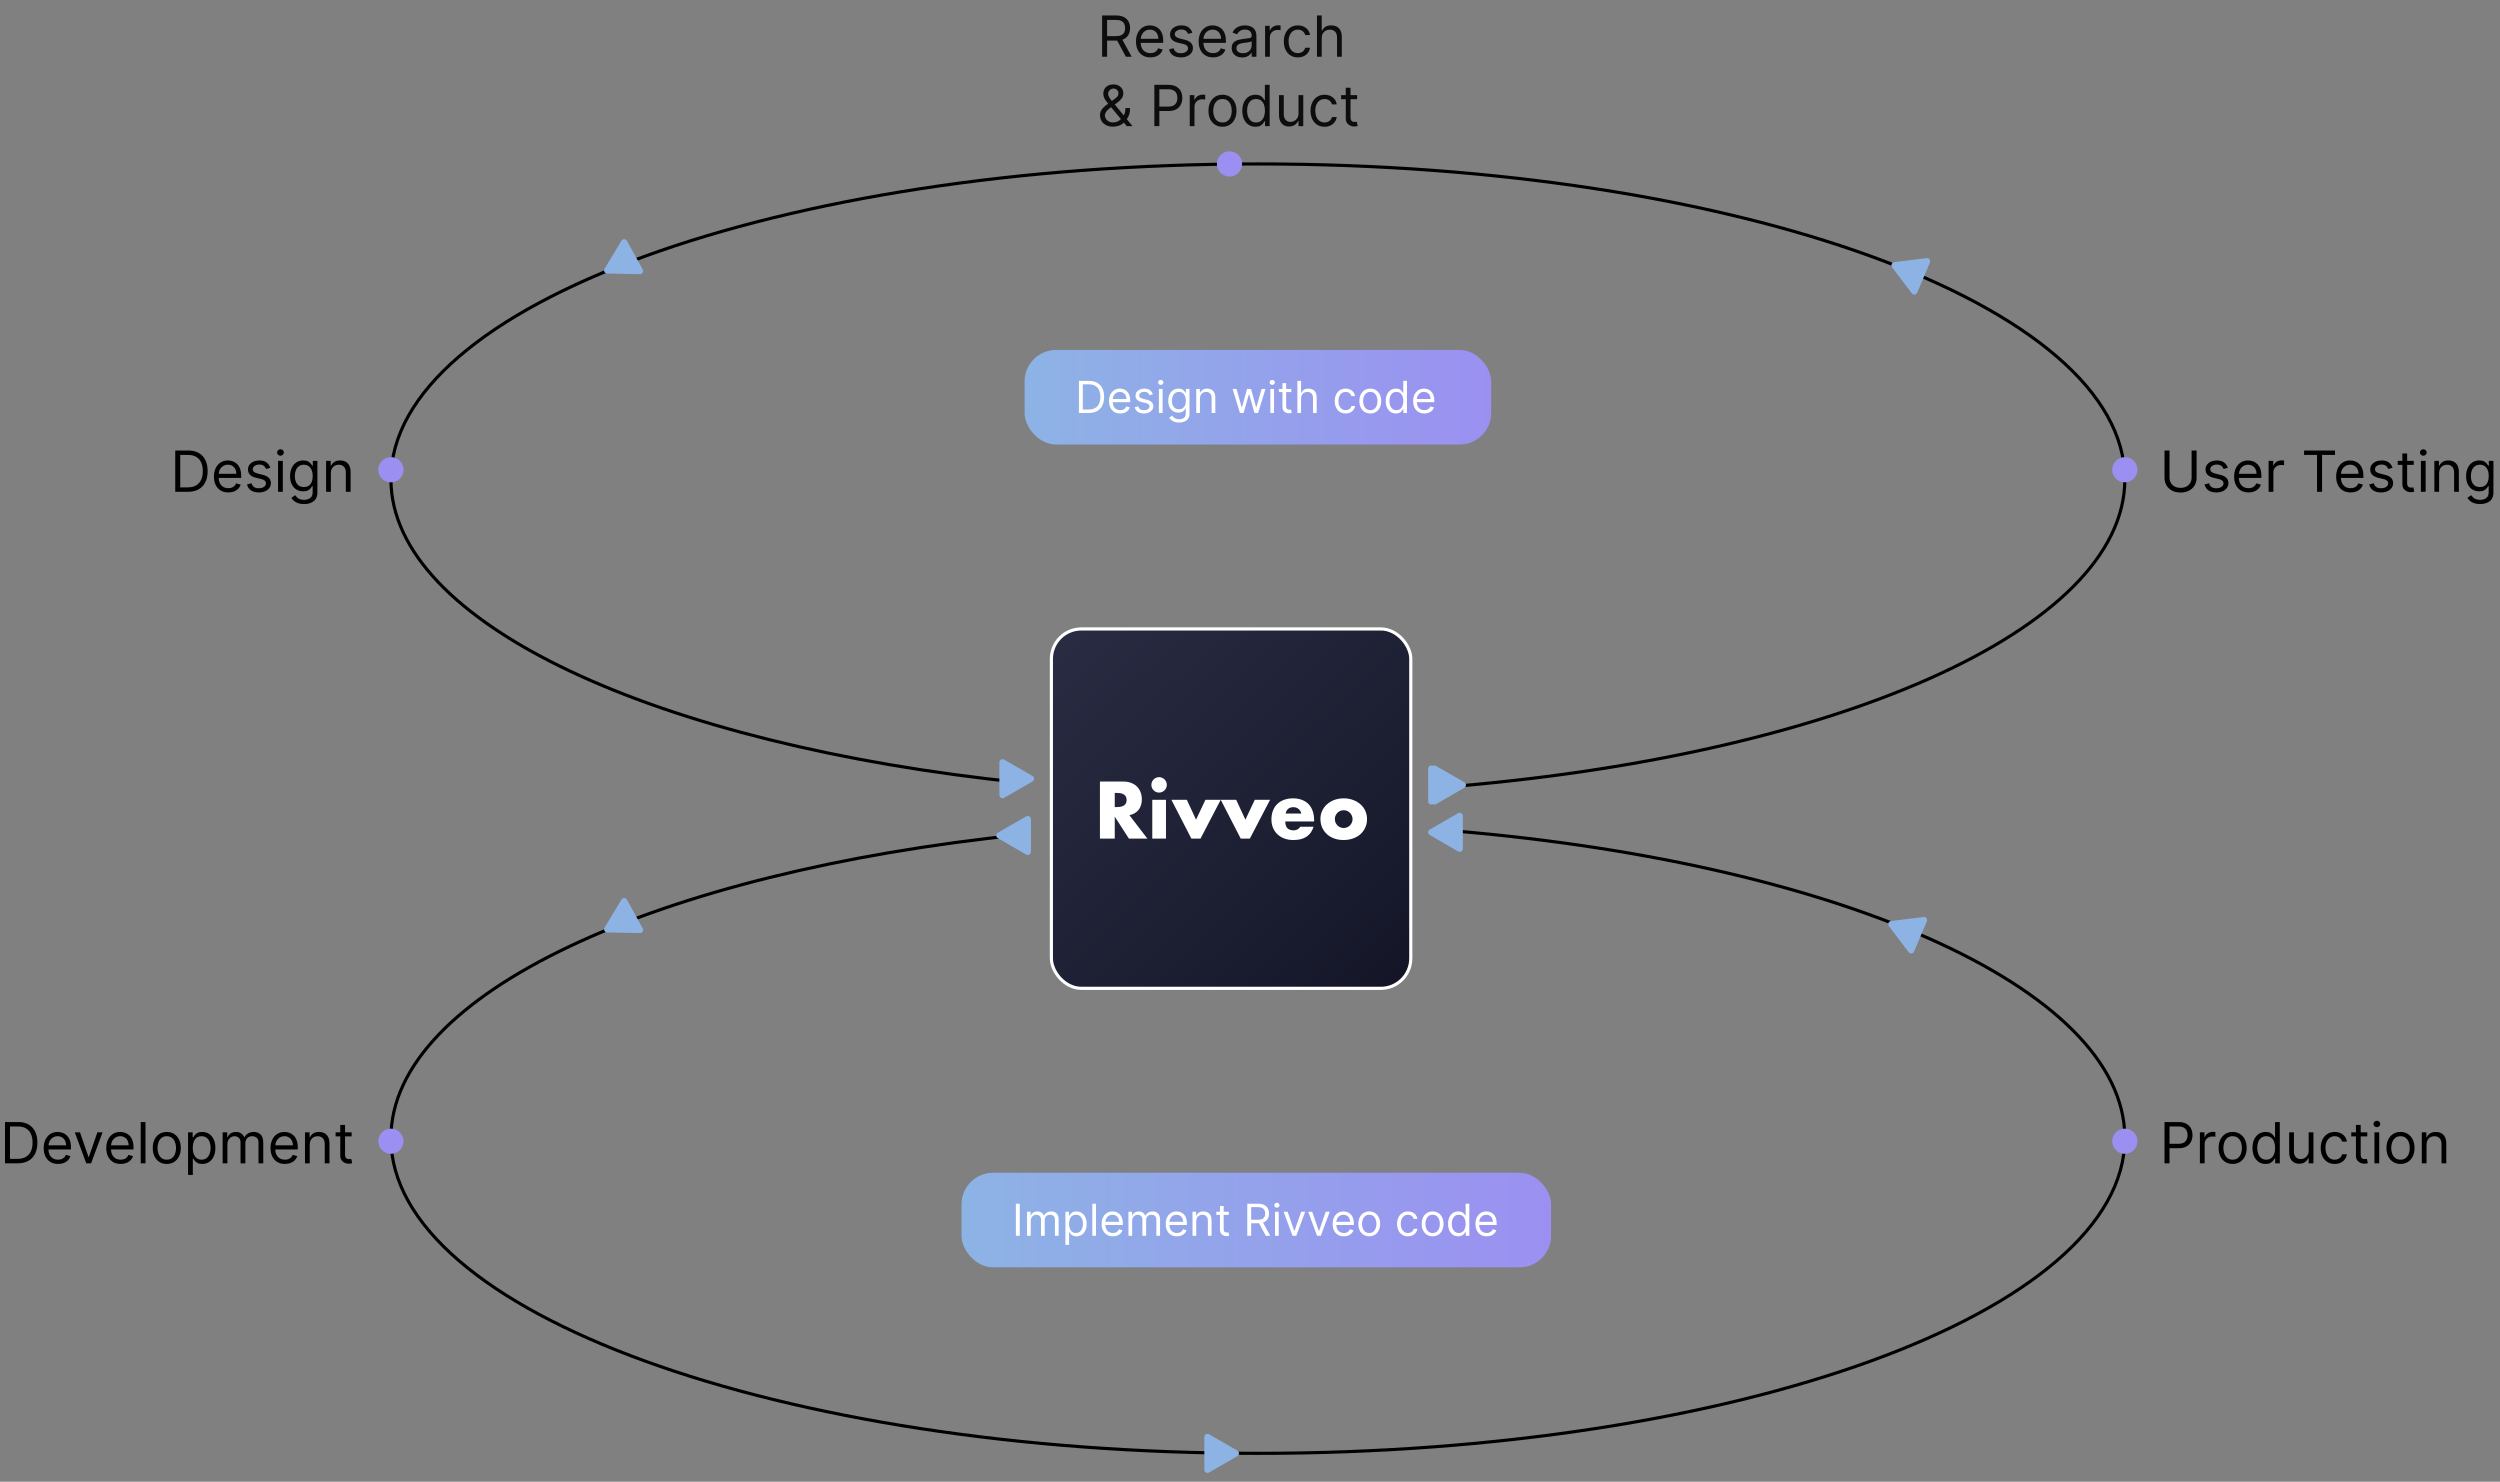 <svg width="793" height="470" viewBox="0 0 793 470" fill="none" xmlns="http://www.w3.org/2000/svg">
<rect x="0" y="0" width="793" height="470" fill="#808080" stroke="none"/>
<path opacity="0.9" d="M349.585 18V4.909H354.009C355.031 4.909 355.871 5.084 356.527 5.433C357.183 5.778 357.669 6.254 357.984 6.859C358.3 7.464 358.457 8.152 358.457 8.923C358.457 9.695 358.3 10.379 357.984 10.975C357.669 11.572 357.185 12.04 356.533 12.381C355.881 12.718 355.048 12.886 354.034 12.886H350.455V11.454H353.983C354.682 11.454 355.244 11.352 355.67 11.148C356.101 10.943 356.412 10.653 356.604 10.278C356.8 9.899 356.898 9.447 356.898 8.923C356.898 8.399 356.8 7.941 356.604 7.549C356.408 7.157 356.094 6.854 355.664 6.641C355.234 6.424 354.665 6.315 353.957 6.315H351.17V18H349.585ZM355.747 12.119L358.969 18H357.128L353.957 12.119H355.747ZM364.905 18.204C363.959 18.204 363.143 17.996 362.457 17.578C361.775 17.156 361.249 16.568 360.878 15.814C360.512 15.055 360.329 14.173 360.329 13.168C360.329 12.162 360.512 11.276 360.878 10.508C361.249 9.737 361.765 9.136 362.425 8.706C363.09 8.271 363.866 8.054 364.752 8.054C365.263 8.054 365.768 8.139 366.267 8.31C366.765 8.48 367.219 8.757 367.628 9.141C368.037 9.52 368.363 10.023 368.606 10.649C368.849 11.276 368.971 12.047 368.971 12.963V13.602H361.403V12.298H367.437C367.437 11.744 367.326 11.25 367.104 10.815C366.887 10.381 366.576 10.038 366.171 9.786C365.77 9.535 365.297 9.409 364.752 9.409C364.151 9.409 363.631 9.558 363.192 9.857C362.758 10.151 362.423 10.534 362.189 11.007C361.954 11.48 361.837 11.987 361.837 12.528V13.398C361.837 14.139 361.965 14.768 362.221 15.283C362.481 15.795 362.841 16.185 363.301 16.453C363.761 16.717 364.296 16.849 364.905 16.849C365.302 16.849 365.66 16.794 365.979 16.683C366.303 16.568 366.582 16.398 366.817 16.172C367.051 15.942 367.232 15.656 367.36 15.315L368.817 15.724C368.664 16.219 368.406 16.653 368.044 17.028C367.682 17.399 367.234 17.689 366.702 17.898C366.169 18.102 365.57 18.204 364.905 18.204ZM378.22 10.381L376.865 10.764C376.78 10.538 376.654 10.319 376.488 10.106C376.326 9.888 376.104 9.71 375.823 9.569C375.542 9.428 375.182 9.358 374.743 9.358C374.142 9.358 373.641 9.496 373.241 9.773C372.844 10.046 372.646 10.393 372.646 10.815C372.646 11.19 372.782 11.486 373.055 11.704C373.328 11.921 373.754 12.102 374.334 12.247L375.791 12.605C376.669 12.818 377.323 13.144 377.753 13.583C378.184 14.018 378.399 14.578 378.399 15.264C378.399 15.827 378.237 16.329 377.913 16.773C377.594 17.216 377.146 17.565 376.571 17.821C375.996 18.077 375.327 18.204 374.564 18.204C373.562 18.204 372.733 17.987 372.077 17.553C371.421 17.118 371.006 16.483 370.831 15.648L372.263 15.29C372.399 15.818 372.657 16.215 373.036 16.479C373.42 16.743 373.92 16.875 374.538 16.875C375.241 16.875 375.8 16.726 376.213 16.428C376.631 16.125 376.839 15.763 376.839 15.341C376.839 15 376.72 14.714 376.481 14.484C376.243 14.25 375.876 14.075 375.382 13.96L373.746 13.577C372.846 13.364 372.186 13.033 371.764 12.586C371.346 12.134 371.138 11.57 371.138 10.892C371.138 10.338 371.293 9.848 371.604 9.422C371.92 8.996 372.348 8.661 372.889 8.418C373.434 8.175 374.052 8.054 374.743 8.054C375.714 8.054 376.477 8.267 377.031 8.693C377.589 9.119 377.986 9.682 378.22 10.381ZM384.786 18.204C383.84 18.204 383.024 17.996 382.338 17.578C381.656 17.156 381.13 16.568 380.759 15.814C380.393 15.055 380.21 14.173 380.21 13.168C380.21 12.162 380.393 11.276 380.759 10.508C381.13 9.737 381.646 9.136 382.306 8.706C382.971 8.271 383.746 8.054 384.633 8.054C385.144 8.054 385.649 8.139 386.148 8.31C386.646 8.48 387.1 8.757 387.509 9.141C387.918 9.52 388.244 10.023 388.487 10.649C388.73 11.276 388.852 12.047 388.852 12.963V13.602H381.283V12.298H387.317C387.317 11.744 387.207 11.25 386.985 10.815C386.768 10.381 386.457 10.038 386.052 9.786C385.651 9.535 385.178 9.409 384.633 9.409C384.032 9.409 383.512 9.558 383.073 9.857C382.638 10.151 382.304 10.534 382.07 11.007C381.835 11.48 381.718 11.987 381.718 12.528V13.398C381.718 14.139 381.846 14.768 382.102 15.283C382.362 15.795 382.722 16.185 383.182 16.453C383.642 16.717 384.177 16.849 384.786 16.849C385.183 16.849 385.54 16.794 385.86 16.683C386.184 16.568 386.463 16.398 386.697 16.172C386.932 15.942 387.113 15.656 387.241 15.315L388.698 15.724C388.545 16.219 388.287 16.653 387.925 17.028C387.563 17.399 387.115 17.689 386.582 17.898C386.05 18.102 385.451 18.204 384.786 18.204ZM394.036 18.23C393.413 18.23 392.849 18.113 392.342 17.879C391.835 17.64 391.432 17.297 391.134 16.849C390.835 16.398 390.686 15.852 390.686 15.213C390.686 14.651 390.797 14.195 391.018 13.845C391.24 13.492 391.536 13.214 391.907 13.014C392.278 12.814 392.687 12.665 393.134 12.567C393.586 12.464 394.04 12.383 394.496 12.324C395.092 12.247 395.576 12.19 395.947 12.151C396.322 12.109 396.594 12.038 396.765 11.94C396.94 11.842 397.027 11.672 397.027 11.429V11.378C397.027 10.747 396.854 10.257 396.509 9.908C396.168 9.558 395.651 9.384 394.956 9.384C394.236 9.384 393.671 9.541 393.262 9.857C392.853 10.172 392.565 10.508 392.399 10.867L390.967 10.355C391.223 9.759 391.564 9.294 391.99 8.962C392.42 8.625 392.889 8.391 393.396 8.259C393.908 8.122 394.411 8.054 394.905 8.054C395.22 8.054 395.582 8.092 395.991 8.169C396.405 8.241 396.803 8.393 397.187 8.623C397.575 8.853 397.896 9.2 398.152 9.665C398.408 10.129 398.536 10.751 398.536 11.531V18H397.027V16.671H396.95C396.848 16.884 396.678 17.111 396.439 17.354C396.2 17.597 395.883 17.804 395.487 17.974C395.09 18.145 394.607 18.23 394.036 18.23ZM394.266 16.875C394.862 16.875 395.365 16.758 395.774 16.523C396.188 16.289 396.499 15.986 396.707 15.616C396.92 15.245 397.027 14.855 397.027 14.446V13.065C396.963 13.142 396.822 13.212 396.605 13.276C396.392 13.336 396.145 13.389 395.864 13.436C395.587 13.479 395.316 13.517 395.052 13.551C394.792 13.581 394.581 13.607 394.419 13.628C394.027 13.679 393.661 13.762 393.32 13.877C392.983 13.988 392.71 14.156 392.501 14.382C392.297 14.604 392.195 14.906 392.195 15.29C392.195 15.814 392.388 16.21 392.776 16.479C393.168 16.743 393.665 16.875 394.266 16.875ZM401.289 18V8.182H402.746V9.665H402.849C403.028 9.179 403.351 8.785 403.82 8.482C404.289 8.18 404.817 8.028 405.405 8.028C405.516 8.028 405.655 8.031 405.821 8.035C405.987 8.039 406.113 8.045 406.198 8.054V9.588C406.147 9.575 406.03 9.556 405.846 9.531C405.667 9.501 405.478 9.486 405.278 9.486C404.8 9.486 404.374 9.586 403.999 9.786C403.628 9.982 403.334 10.255 403.117 10.604C402.904 10.95 402.797 11.344 402.797 11.787V18H401.289ZM411.676 18.204C410.756 18.204 409.963 17.987 409.298 17.553C408.633 17.118 408.122 16.519 407.764 15.756C407.406 14.994 407.227 14.122 407.227 13.142C407.227 12.145 407.41 11.265 407.777 10.502C408.148 9.735 408.663 9.136 409.324 8.706C409.988 8.271 410.764 8.054 411.65 8.054C412.341 8.054 412.963 8.182 413.517 8.438C414.071 8.693 414.525 9.051 414.878 9.511C415.232 9.972 415.452 10.508 415.537 11.122H414.028C413.913 10.675 413.657 10.278 413.261 9.933C412.869 9.584 412.341 9.409 411.676 9.409C411.088 9.409 410.572 9.562 410.129 9.869C409.69 10.172 409.347 10.6 409.1 11.154C408.857 11.704 408.736 12.349 408.736 13.091C408.736 13.849 408.855 14.51 409.094 15.072C409.336 15.635 409.677 16.072 410.116 16.383C410.559 16.694 411.079 16.849 411.676 16.849C412.068 16.849 412.424 16.781 412.743 16.645C413.063 16.509 413.334 16.312 413.555 16.057C413.777 15.801 413.934 15.494 414.028 15.136H415.537C415.452 15.716 415.241 16.238 414.904 16.702C414.572 17.163 414.131 17.529 413.581 17.802C413.035 18.07 412.4 18.204 411.676 18.204ZM419.251 12.094V18H417.742V4.909H419.251V9.716H419.378C419.608 9.209 419.954 8.806 420.414 8.508C420.878 8.205 421.496 8.054 422.268 8.054C422.937 8.054 423.523 8.188 424.025 8.457C424.528 8.721 424.918 9.128 425.195 9.678C425.476 10.223 425.617 10.918 425.617 11.761V18H424.108V11.864C424.108 11.084 423.906 10.481 423.501 10.055C423.101 9.624 422.545 9.409 421.833 9.409C421.339 9.409 420.895 9.513 420.503 9.722C420.116 9.931 419.809 10.236 419.583 10.636C419.361 11.037 419.251 11.523 419.251 12.094ZM353.088 40.179C352.227 40.179 351.486 40.021 350.864 39.706C350.241 39.391 349.762 38.958 349.425 38.408C349.089 37.859 348.92 37.23 348.92 36.523C348.92 35.977 349.036 35.494 349.266 35.072C349.5 34.646 349.822 34.251 350.231 33.889C350.644 33.523 351.119 33.156 351.656 32.79L353.548 31.384C353.919 31.141 354.215 30.881 354.437 30.604C354.663 30.327 354.776 29.965 354.776 29.517C354.776 29.185 354.629 28.863 354.335 28.552C354.045 28.241 353.663 28.085 353.19 28.085C352.858 28.085 352.564 28.171 352.308 28.341C352.057 28.507 351.859 28.72 351.714 28.98C351.573 29.236 351.503 29.5 351.503 29.773C351.503 30.079 351.586 30.391 351.752 30.706C351.923 31.017 352.138 31.337 352.398 31.665C352.662 31.989 352.935 32.321 353.216 32.662L359.224 40H357.409L352.449 34.017C351.989 33.463 351.571 32.96 351.196 32.508C350.821 32.057 350.523 31.611 350.301 31.173C350.08 30.734 349.969 30.259 349.969 29.747C349.969 29.159 350.099 28.643 350.359 28.2C350.623 27.753 350.991 27.405 351.464 27.158C351.942 26.907 352.5 26.781 353.139 26.781C353.795 26.781 354.36 26.909 354.833 27.165C355.306 27.416 355.67 27.751 355.926 28.168C356.182 28.582 356.31 29.031 356.31 29.517C356.31 30.143 356.154 30.687 355.843 31.147C355.532 31.607 355.108 32.035 354.571 32.432L351.963 34.375C351.375 34.81 350.977 35.231 350.768 35.641C350.559 36.05 350.455 36.344 350.455 36.523C350.455 36.932 350.561 37.313 350.774 37.667C350.987 38.021 351.288 38.306 351.675 38.523C352.063 38.741 352.517 38.849 353.037 38.849C353.531 38.849 354.013 38.745 354.482 38.536C354.95 38.323 355.374 38.016 355.754 37.616C356.137 37.215 356.44 36.734 356.661 36.171C356.887 35.609 357 34.976 357 34.273H358.457C358.457 35.142 358.357 35.852 358.157 36.401C357.957 36.951 357.731 37.381 357.479 37.693C357.228 38.004 357.026 38.236 356.872 38.389C356.821 38.453 356.774 38.517 356.732 38.581C356.689 38.645 356.642 38.709 356.591 38.773C356.169 39.246 355.636 39.599 354.993 39.834C354.349 40.064 353.714 40.179 353.088 40.179ZM366.161 40V26.909H370.585C371.612 26.909 372.451 27.095 373.103 27.465C373.759 27.832 374.245 28.328 374.561 28.954C374.876 29.581 375.034 30.28 375.034 31.051C375.034 31.822 374.876 32.523 374.561 33.154C374.249 33.785 373.768 34.288 373.116 34.663C372.464 35.033 371.629 35.219 370.61 35.219H367.44V33.812H370.559C371.262 33.812 371.827 33.691 372.253 33.448C372.679 33.205 372.988 32.877 373.18 32.464C373.376 32.046 373.474 31.575 373.474 31.051C373.474 30.527 373.376 30.058 373.18 29.645C372.988 29.232 372.677 28.908 372.247 28.673C371.816 28.435 371.245 28.315 370.534 28.315H367.747V40H366.161ZM377.383 40V30.182H378.84V31.665H378.942C379.121 31.179 379.445 30.785 379.914 30.482C380.383 30.18 380.911 30.028 381.499 30.028C381.61 30.028 381.748 30.03 381.915 30.035C382.081 30.039 382.206 30.046 382.292 30.054V31.588C382.241 31.575 382.123 31.556 381.94 31.53C381.761 31.501 381.572 31.486 381.371 31.486C380.894 31.486 380.468 31.586 380.093 31.786C379.722 31.982 379.428 32.255 379.211 32.604C378.998 32.95 378.891 33.344 378.891 33.787V40H377.383ZM387.77 40.205C386.883 40.205 386.106 39.994 385.437 39.572C384.772 39.15 384.252 38.56 383.877 37.801C383.506 37.043 383.321 36.156 383.321 35.142C383.321 34.119 383.506 33.227 383.877 32.464C384.252 31.701 384.772 31.109 385.437 30.687C386.106 30.265 386.883 30.054 387.77 30.054C388.656 30.054 389.432 30.265 390.096 30.687C390.765 31.109 391.285 31.701 391.656 32.464C392.031 33.227 392.219 34.119 392.219 35.142C392.219 36.156 392.031 37.043 391.656 37.801C391.285 38.56 390.765 39.15 390.096 39.572C389.432 39.994 388.656 40.205 387.77 40.205ZM387.77 38.849C388.443 38.849 388.997 38.677 389.432 38.332C389.866 37.986 390.188 37.533 390.397 36.97C390.606 36.408 390.71 35.798 390.71 35.142C390.71 34.486 390.606 33.874 390.397 33.307C390.188 32.741 389.866 32.283 389.432 31.933C388.997 31.584 388.443 31.409 387.77 31.409C387.096 31.409 386.542 31.584 386.108 31.933C385.673 32.283 385.351 32.741 385.143 33.307C384.934 33.874 384.829 34.486 384.829 35.142C384.829 35.798 384.934 36.408 385.143 36.97C385.351 37.533 385.673 37.986 386.108 38.332C386.542 38.677 387.096 38.849 387.77 38.849ZM398.229 40.205C397.411 40.205 396.688 39.998 396.062 39.584C395.435 39.167 394.945 38.579 394.592 37.82C394.238 37.057 394.061 36.156 394.061 35.117C394.061 34.085 394.238 33.19 394.592 32.432C394.945 31.673 395.438 31.087 396.068 30.674C396.699 30.261 397.428 30.054 398.254 30.054C398.893 30.054 399.398 30.16 399.769 30.374C400.144 30.582 400.43 30.821 400.626 31.09C400.826 31.354 400.982 31.571 401.092 31.741H401.22V26.909H402.729V40H401.271V38.492H401.092C400.982 38.67 400.824 38.896 400.619 39.169C400.415 39.438 400.123 39.678 399.744 39.891C399.364 40.1 398.859 40.205 398.229 40.205ZM398.433 38.849C399.038 38.849 399.55 38.692 399.967 38.376C400.385 38.057 400.702 37.616 400.92 37.053C401.137 36.486 401.246 35.832 401.246 35.091C401.246 34.358 401.139 33.717 400.926 33.167C400.713 32.613 400.398 32.182 399.98 31.876C399.563 31.565 399.047 31.409 398.433 31.409C397.794 31.409 397.261 31.573 396.835 31.901C396.413 32.225 396.096 32.666 395.883 33.224C395.674 33.778 395.57 34.401 395.57 35.091C395.57 35.79 395.676 36.425 395.889 36.996C396.107 37.562 396.426 38.014 396.848 38.351C397.274 38.683 397.803 38.849 398.433 38.849ZM411.888 35.986V30.182H413.397V40H411.888V38.338H411.786C411.556 38.837 411.198 39.261 410.712 39.61C410.227 39.955 409.613 40.128 408.871 40.128C408.258 40.128 407.712 39.994 407.235 39.725C406.758 39.452 406.383 39.043 406.11 38.498C405.837 37.948 405.701 37.256 405.701 36.42V30.182H407.21V36.318C407.21 37.034 407.41 37.605 407.81 38.031C408.215 38.457 408.731 38.67 409.357 38.67C409.732 38.67 410.114 38.575 410.501 38.383C410.893 38.191 411.222 37.897 411.486 37.501C411.754 37.104 411.888 36.599 411.888 35.986ZM420.149 40.205C419.228 40.205 418.436 39.987 417.771 39.553C417.106 39.118 416.595 38.519 416.237 37.756C415.879 36.994 415.7 36.122 415.7 35.142C415.7 34.145 415.883 33.265 416.249 32.502C416.62 31.735 417.136 31.136 417.796 30.706C418.461 30.271 419.237 30.054 420.123 30.054C420.813 30.054 421.436 30.182 421.99 30.438C422.544 30.693 422.997 31.051 423.351 31.511C423.705 31.972 423.924 32.508 424.009 33.122H422.501C422.386 32.675 422.13 32.278 421.734 31.933C421.342 31.584 420.813 31.409 420.149 31.409C419.561 31.409 419.045 31.562 418.602 31.869C418.163 32.172 417.82 32.6 417.573 33.154C417.33 33.704 417.208 34.349 417.208 35.091C417.208 35.849 417.328 36.51 417.566 37.072C417.809 37.635 418.15 38.072 418.589 38.383C419.032 38.694 419.552 38.849 420.149 38.849C420.541 38.849 420.896 38.781 421.216 38.645C421.536 38.508 421.806 38.312 422.028 38.057C422.249 37.801 422.407 37.494 422.501 37.136H424.009C423.924 37.716 423.713 38.238 423.377 38.702C423.044 39.163 422.603 39.529 422.053 39.802C421.508 40.07 420.873 40.205 420.149 40.205ZM430.485 30.182V31.46H425.396V30.182H430.485ZM426.879 27.829H428.388V37.188C428.388 37.614 428.45 37.933 428.573 38.146C428.701 38.355 428.863 38.496 429.059 38.568C429.259 38.636 429.47 38.67 429.692 38.67C429.858 38.67 429.994 38.662 430.101 38.645C430.208 38.624 430.293 38.606 430.357 38.594L430.664 39.949C430.561 39.987 430.419 40.026 430.235 40.064C430.052 40.106 429.82 40.128 429.539 40.128C429.112 40.128 428.695 40.036 428.286 39.853C427.881 39.67 427.544 39.391 427.276 39.016C427.012 38.641 426.879 38.168 426.879 37.597V27.829Z" fill="black"/>
<path d="M324 248.236C208.575 236.364 124 197.774 124 152C124 96.772 247.122 52 399 52C550.878 52 674 96.772 674 152C674 200.057 580.776 240.197 456.5 249.811" stroke="black"/>
<path d="M324 264.764C208.575 276.636 124 315.226 124 361C124 416.228 247.122 461 399 461C550.878 461 674 416.228 674 361C674 312.943 580.776 272.803 456.5 263.189" stroke="black"/>
<path d="M59.625 156H55.585V142.909H59.804C61.074 142.909 62.16 143.171 63.064 143.695C63.967 144.215 64.66 144.963 65.141 145.939C65.623 146.911 65.864 148.074 65.864 149.429C65.864 150.793 65.621 151.967 65.135 152.951C64.649 153.931 63.942 154.685 63.013 155.214C62.084 155.738 60.955 156 59.625 156ZM57.17 154.594H59.523C60.605 154.594 61.502 154.385 62.214 153.967C62.925 153.55 63.456 152.955 63.805 152.184C64.155 151.413 64.329 150.494 64.329 149.429C64.329 148.372 64.157 147.462 63.812 146.7C63.467 145.933 62.951 145.344 62.265 144.935C61.579 144.522 60.724 144.315 59.702 144.315H57.17V154.594ZM72.435 156.205C71.489 156.205 70.673 155.996 69.987 155.578C69.305 155.156 68.778 154.568 68.408 153.814C68.041 153.055 67.858 152.173 67.858 151.168C67.858 150.162 68.041 149.276 68.408 148.509C68.778 147.737 69.294 147.136 69.954 146.706C70.619 146.271 71.395 146.054 72.281 146.054C72.793 146.054 73.298 146.139 73.796 146.31C74.295 146.48 74.749 146.757 75.158 147.141C75.567 147.52 75.893 148.023 76.136 148.649C76.379 149.276 76.5 150.047 76.5 150.963V151.602H68.932V150.298H74.966C74.966 149.744 74.855 149.25 74.633 148.815C74.416 148.381 74.105 148.038 73.7 147.786C73.3 147.535 72.827 147.409 72.281 147.409C71.68 147.409 71.16 147.558 70.722 147.857C70.287 148.151 69.952 148.534 69.718 149.007C69.484 149.48 69.367 149.987 69.367 150.528V151.398C69.367 152.139 69.494 152.768 69.75 153.283C70.01 153.795 70.37 154.185 70.83 154.453C71.29 154.717 71.825 154.849 72.435 154.849C72.831 154.849 73.189 154.794 73.508 154.683C73.832 154.568 74.112 154.398 74.346 154.172C74.58 153.942 74.761 153.656 74.889 153.315L76.347 153.724C76.193 154.219 75.935 154.653 75.573 155.028C75.211 155.399 74.763 155.689 74.231 155.898C73.698 156.102 73.099 156.205 72.435 156.205ZM85.749 148.381L84.394 148.764C84.309 148.538 84.183 148.319 84.017 148.106C83.855 147.888 83.633 147.71 83.352 147.569C83.071 147.428 82.711 147.358 82.272 147.358C81.671 147.358 81.171 147.496 80.77 147.773C80.374 148.046 80.175 148.393 80.175 148.815C80.175 149.19 80.312 149.487 80.585 149.704C80.857 149.921 81.283 150.102 81.863 150.247L83.32 150.605C84.198 150.818 84.852 151.144 85.283 151.583C85.713 152.018 85.928 152.578 85.928 153.264C85.928 153.827 85.766 154.33 85.442 154.773C85.123 155.216 84.675 155.565 84.1 155.821C83.525 156.077 82.856 156.205 82.093 156.205C81.092 156.205 80.263 155.987 79.606 155.553C78.95 155.118 78.535 154.483 78.36 153.648L79.792 153.29C79.928 153.818 80.186 154.214 80.565 154.479C80.949 154.743 81.45 154.875 82.067 154.875C82.771 154.875 83.329 154.726 83.742 154.428C84.16 154.125 84.369 153.763 84.369 153.341C84.369 153 84.249 152.714 84.011 152.484C83.772 152.25 83.406 152.075 82.911 151.96L81.275 151.577C80.376 151.364 79.715 151.033 79.293 150.586C78.876 150.134 78.667 149.57 78.667 148.892C78.667 148.338 78.822 147.848 79.133 147.422C79.449 146.996 79.877 146.661 80.418 146.418C80.964 146.175 81.582 146.054 82.272 146.054C83.244 146.054 84.006 146.267 84.56 146.693C85.119 147.119 85.515 147.682 85.749 148.381ZM88.199 156V146.182H89.708V156H88.199ZM88.966 144.545C88.672 144.545 88.418 144.445 88.205 144.245C87.997 144.045 87.892 143.804 87.892 143.523C87.892 143.241 87.997 143.001 88.205 142.8C88.418 142.6 88.672 142.5 88.966 142.5C89.26 142.5 89.511 142.6 89.72 142.8C89.933 143.001 90.04 143.241 90.04 143.523C90.04 143.804 89.933 144.045 89.72 144.245C89.511 144.445 89.26 144.545 88.966 144.545ZM96.434 159.886C95.705 159.886 95.079 159.793 94.554 159.605C94.03 159.422 93.593 159.179 93.244 158.876C92.899 158.578 92.624 158.259 92.419 157.918L93.621 157.074C93.757 157.253 93.93 157.457 94.139 157.688C94.348 157.922 94.633 158.124 94.995 158.295C95.362 158.469 95.841 158.557 96.434 158.557C97.226 158.557 97.88 158.365 98.396 157.982C98.912 157.598 99.169 156.997 99.169 156.179V154.185H99.041C98.931 154.364 98.773 154.585 98.569 154.849C98.368 155.109 98.079 155.342 97.699 155.546C97.324 155.746 96.817 155.847 96.178 155.847C95.385 155.847 94.674 155.659 94.043 155.284C93.416 154.909 92.92 154.364 92.554 153.648C92.191 152.932 92.01 152.062 92.01 151.04C92.01 150.034 92.187 149.158 92.541 148.413C92.894 147.663 93.387 147.083 94.017 146.674C94.648 146.261 95.377 146.054 96.204 146.054C96.843 146.054 97.35 146.161 97.725 146.374C98.104 146.582 98.394 146.821 98.594 147.089C98.799 147.354 98.956 147.571 99.067 147.741H99.221V146.182H100.678V156.281C100.678 157.125 100.486 157.811 100.103 158.339C99.723 158.872 99.212 159.262 98.569 159.509C97.929 159.761 97.218 159.886 96.434 159.886ZM96.382 154.491C96.988 154.491 97.499 154.353 97.916 154.076C98.334 153.799 98.652 153.401 98.869 152.881C99.086 152.361 99.195 151.739 99.195 151.014C99.195 150.307 99.088 149.683 98.875 149.141C98.662 148.6 98.347 148.176 97.929 147.869C97.512 147.562 96.996 147.409 96.382 147.409C95.743 147.409 95.211 147.571 94.784 147.895C94.363 148.219 94.045 148.653 93.832 149.199C93.623 149.744 93.519 150.349 93.519 151.014C93.519 151.696 93.625 152.299 93.838 152.823C94.056 153.343 94.375 153.752 94.797 154.05C95.223 154.344 95.752 154.491 96.382 154.491ZM104.948 150.094V156H103.439V146.182H104.897V147.716H105.025C105.255 147.217 105.604 146.817 106.073 146.514C106.542 146.207 107.147 146.054 107.888 146.054C108.553 146.054 109.135 146.19 109.633 146.463C110.132 146.732 110.52 147.141 110.797 147.69C111.074 148.236 111.212 148.926 111.212 149.761V156H109.703V149.864C109.703 149.092 109.503 148.491 109.103 148.061C108.702 147.626 108.152 147.409 107.453 147.409C106.972 147.409 106.542 147.513 106.162 147.722C105.787 147.931 105.491 148.236 105.274 148.636C105.056 149.037 104.948 149.523 104.948 150.094Z" fill="black"/>
<path d="M5.625 369H1.585V355.909H5.804C7.074 355.909 8.161 356.171 9.064 356.695C9.967 357.215 10.66 357.963 11.141 358.939C11.623 359.911 11.864 361.074 11.864 362.429C11.864 363.793 11.621 364.967 11.135 365.951C10.649 366.931 9.942 367.685 9.013 368.214C8.084 368.738 6.955 369 5.625 369ZM3.17 367.594H5.523C6.605 367.594 7.502 367.385 8.214 366.967C8.925 366.55 9.456 365.955 9.805 365.184C10.155 364.413 10.329 363.494 10.329 362.429C10.329 361.372 10.157 360.462 9.812 359.7C9.467 358.933 8.951 358.344 8.265 357.935C7.579 357.522 6.724 357.315 5.702 357.315H3.17V367.594ZM18.435 369.205C17.489 369.205 16.673 368.996 15.986 368.578C15.305 368.156 14.778 367.568 14.408 366.814C14.041 366.055 13.858 365.173 13.858 364.168C13.858 363.162 14.041 362.276 14.408 361.509C14.778 360.737 15.294 360.136 15.954 359.706C16.619 359.271 17.395 359.054 18.281 359.054C18.793 359.054 19.298 359.139 19.796 359.31C20.295 359.48 20.749 359.757 21.158 360.141C21.567 360.52 21.893 361.023 22.136 361.649C22.379 362.276 22.5 363.047 22.5 363.963V364.602H14.932V363.298H20.966C20.966 362.744 20.855 362.25 20.634 361.815C20.416 361.381 20.105 361.038 19.7 360.786C19.3 360.535 18.827 360.409 18.281 360.409C17.68 360.409 17.16 360.558 16.722 360.857C16.287 361.151 15.952 361.534 15.718 362.007C15.484 362.48 15.367 362.987 15.367 363.528V364.398C15.367 365.139 15.494 365.768 15.75 366.283C16.01 366.795 16.37 367.185 16.83 367.453C17.291 367.717 17.825 367.849 18.435 367.849C18.831 367.849 19.189 367.794 19.509 367.683C19.832 367.568 20.111 367.398 20.346 367.172C20.58 366.942 20.761 366.656 20.889 366.315L22.347 366.724C22.193 367.219 21.935 367.653 21.573 368.028C21.211 368.399 20.764 368.689 20.231 368.898C19.698 369.102 19.099 369.205 18.435 369.205ZM32.524 359.182L28.894 369H27.36L23.729 359.182H25.365L28.076 367.006H28.178L30.888 359.182H32.524ZM38.28 369.205C37.334 369.205 36.518 368.996 35.832 368.578C35.15 368.156 34.624 367.568 34.253 366.814C33.887 366.055 33.704 365.173 33.704 364.168C33.704 363.162 33.887 362.276 34.253 361.509C34.624 360.737 35.14 360.136 35.8 359.706C36.465 359.271 37.241 359.054 38.127 359.054C38.638 359.054 39.143 359.139 39.642 359.31C40.14 359.48 40.594 359.757 41.003 360.141C41.413 360.52 41.739 361.023 41.981 361.649C42.224 362.276 42.346 363.047 42.346 363.963V364.602H34.778V363.298H40.812C40.812 362.744 40.701 362.25 40.479 361.815C40.262 361.381 39.951 361.038 39.546 360.786C39.145 360.535 38.672 360.409 38.127 360.409C37.526 360.409 37.006 360.558 36.567 360.857C36.133 361.151 35.798 361.534 35.564 362.007C35.329 362.48 35.212 362.987 35.212 363.528V364.398C35.212 365.139 35.34 365.768 35.596 366.283C35.856 366.795 36.216 367.185 36.676 367.453C37.136 367.717 37.671 367.849 38.28 367.849C38.677 367.849 39.035 367.794 39.354 367.683C39.678 367.568 39.957 367.398 40.192 367.172C40.426 366.942 40.607 366.656 40.735 366.315L42.192 366.724C42.039 367.219 41.781 367.653 41.419 368.028C41.057 368.399 40.609 368.689 40.077 368.898C39.544 369.102 38.945 369.205 38.28 369.205ZM46.149 355.909V369H44.64V355.909H46.149ZM52.901 369.205C52.014 369.205 51.236 368.994 50.568 368.572C49.903 368.15 49.383 367.56 49.008 366.801C48.637 366.043 48.452 365.156 48.452 364.142C48.452 363.119 48.637 362.227 49.008 361.464C49.383 360.701 49.903 360.109 50.568 359.687C51.236 359.265 52.014 359.054 52.901 359.054C53.787 359.054 54.562 359.265 55.227 359.687C55.896 360.109 56.416 360.701 56.787 361.464C57.162 362.227 57.349 363.119 57.349 364.142C57.349 365.156 57.162 366.043 56.787 366.801C56.416 367.56 55.896 368.15 55.227 368.572C54.562 368.994 53.787 369.205 52.901 369.205ZM52.901 367.849C53.574 367.849 54.128 367.677 54.562 367.332C54.997 366.987 55.319 366.533 55.528 365.97C55.736 365.408 55.841 364.798 55.841 364.142C55.841 363.486 55.736 362.874 55.528 362.308C55.319 361.741 54.997 361.283 54.562 360.933C54.128 360.584 53.574 360.409 52.901 360.409C52.227 360.409 51.673 360.584 51.239 360.933C50.804 361.283 50.482 361.741 50.273 362.308C50.065 362.874 49.96 363.486 49.96 364.142C49.96 364.798 50.065 365.408 50.273 365.97C50.482 366.533 50.804 366.987 51.239 367.332C51.673 367.677 52.227 367.849 52.901 367.849ZM59.652 372.682V359.182H61.11V360.741H61.288C61.399 360.571 61.553 360.354 61.749 360.089C61.949 359.821 62.235 359.582 62.605 359.374C62.98 359.161 63.487 359.054 64.127 359.054C64.953 359.054 65.682 359.261 66.313 359.674C66.943 360.087 67.436 360.673 67.789 361.432C68.143 362.19 68.32 363.085 68.32 364.116C68.32 365.156 68.143 366.058 67.789 366.82C67.436 367.579 66.945 368.167 66.319 368.585C65.693 368.998 64.97 369.205 64.152 369.205C63.522 369.205 63.017 369.1 62.637 368.891C62.258 368.678 61.966 368.437 61.761 368.169C61.557 367.896 61.399 367.67 61.288 367.491H61.161V372.682H59.652ZM61.135 364.091C61.135 364.832 61.244 365.487 61.461 366.053C61.678 366.616 61.996 367.057 62.413 367.376C62.831 367.692 63.343 367.849 63.948 367.849C64.578 367.849 65.105 367.683 65.526 367.351C65.953 367.014 66.272 366.562 66.485 365.996C66.703 365.425 66.811 364.79 66.811 364.091C66.811 363.401 66.705 362.778 66.492 362.224C66.283 361.666 65.965 361.225 65.539 360.901C65.117 360.573 64.587 360.409 63.948 360.409C63.334 360.409 62.818 360.565 62.401 360.876C61.983 361.183 61.668 361.613 61.455 362.167C61.242 362.717 61.135 363.358 61.135 364.091ZM70.621 369V359.182H72.078V360.716H72.206C72.411 360.192 72.741 359.785 73.197 359.495C73.653 359.201 74.201 359.054 74.84 359.054C75.487 359.054 76.026 359.201 76.457 359.495C76.891 359.785 77.23 360.192 77.473 360.716H77.576C77.827 360.209 78.204 359.806 78.707 359.508C79.21 359.205 79.813 359.054 80.516 359.054C81.394 359.054 82.112 359.329 82.67 359.879C83.228 360.424 83.507 361.274 83.507 362.429V369H81.999V362.429C81.999 361.705 81.801 361.187 81.404 360.876C81.008 360.565 80.541 360.409 80.004 360.409C79.314 360.409 78.779 360.618 78.4 361.036C78.021 361.449 77.831 361.973 77.831 362.608V369H76.297V362.276C76.297 361.717 76.116 361.268 75.754 360.927C75.391 360.582 74.925 360.409 74.354 360.409C73.962 360.409 73.595 360.513 73.254 360.722C72.918 360.931 72.645 361.221 72.436 361.592C72.232 361.958 72.129 362.382 72.129 362.864V369H70.621ZM90.382 369.205C89.436 369.205 88.62 368.996 87.934 368.578C87.252 368.156 86.726 367.568 86.355 366.814C85.989 366.055 85.805 365.173 85.805 364.168C85.805 363.162 85.989 362.276 86.355 361.509C86.726 360.737 87.241 360.136 87.902 359.706C88.567 359.271 89.342 359.054 90.228 359.054C90.74 359.054 91.245 359.139 91.743 359.31C92.242 359.48 92.696 359.757 93.105 360.141C93.514 360.52 93.84 361.023 94.083 361.649C94.326 362.276 94.447 363.047 94.447 363.963V364.602H86.879V363.298H92.913C92.913 362.744 92.802 362.25 92.581 361.815C92.364 361.381 92.052 361.038 91.648 360.786C91.247 360.535 90.774 360.409 90.228 360.409C89.628 360.409 89.108 360.558 88.669 360.857C88.234 361.151 87.9 361.534 87.665 362.007C87.431 362.48 87.314 362.987 87.314 363.528V364.398C87.314 365.139 87.442 365.768 87.697 366.283C87.957 366.795 88.317 367.185 88.778 367.453C89.238 367.717 89.773 367.849 90.382 367.849C90.778 367.849 91.136 367.794 91.456 367.683C91.78 367.568 92.059 367.398 92.293 367.172C92.528 366.942 92.709 366.656 92.837 366.315L94.294 366.724C94.14 367.219 93.883 367.653 93.52 368.028C93.158 368.399 92.711 368.689 92.178 368.898C91.645 369.102 91.047 369.205 90.382 369.205ZM98.251 363.094V369H96.742V359.182H98.199V360.716H98.327C98.557 360.217 98.907 359.817 99.376 359.514C99.844 359.207 100.449 359.054 101.191 359.054C101.856 359.054 102.437 359.19 102.936 359.463C103.434 359.732 103.822 360.141 104.099 360.69C104.376 361.236 104.515 361.926 104.515 362.761V369H103.006V362.864C103.006 362.092 102.806 361.491 102.405 361.061C102.005 360.626 101.455 360.409 100.756 360.409C100.275 360.409 99.844 360.513 99.465 360.722C99.09 360.931 98.794 361.236 98.576 361.636C98.359 362.037 98.251 362.523 98.251 363.094ZM111.541 359.182V360.46H106.453V359.182H111.541ZM107.936 356.83H109.445V366.188C109.445 366.614 109.506 366.933 109.63 367.146C109.758 367.355 109.92 367.496 110.116 367.568C110.316 367.636 110.527 367.67 110.749 367.67C110.915 367.67 111.051 367.662 111.158 367.645C111.264 367.624 111.349 367.607 111.413 367.594L111.72 368.949C111.618 368.987 111.475 369.026 111.292 369.064C111.109 369.107 110.876 369.128 110.595 369.128C110.169 369.128 109.751 369.036 109.342 368.853C108.938 368.67 108.601 368.391 108.332 368.016C108.068 367.641 107.936 367.168 107.936 366.597V356.83Z" fill="black"/>
<path d="M695.176 142.909H696.761V151.577C696.761 152.472 696.55 153.271 696.129 153.974C695.711 154.673 695.121 155.224 694.358 155.629C693.595 156.03 692.7 156.23 691.673 156.23C690.646 156.23 689.751 156.03 688.989 155.629C688.226 155.224 687.634 154.673 687.212 153.974C686.794 153.271 686.585 152.472 686.585 151.577V142.909H688.17V151.449C688.17 152.088 688.311 152.657 688.592 153.156C688.874 153.65 689.274 154.04 689.794 154.325C690.318 154.607 690.945 154.747 691.673 154.747C692.402 154.747 693.028 154.607 693.553 154.325C694.077 154.04 694.477 153.65 694.754 153.156C695.036 152.657 695.176 152.088 695.176 151.449V142.909ZM706.677 148.381L705.322 148.764C705.237 148.538 705.111 148.319 704.945 148.106C704.783 147.888 704.561 147.71 704.28 147.569C703.999 147.428 703.639 147.358 703.2 147.358C702.599 147.358 702.098 147.496 701.698 147.773C701.301 148.046 701.103 148.393 701.103 148.815C701.103 149.19 701.24 149.487 701.512 149.704C701.785 149.921 702.211 150.102 702.791 150.247L704.248 150.605C705.126 150.818 705.78 151.144 706.21 151.583C706.641 152.018 706.856 152.578 706.856 153.264C706.856 153.827 706.694 154.33 706.37 154.773C706.051 155.216 705.603 155.565 705.028 155.821C704.453 156.077 703.784 156.205 703.021 156.205C702.019 156.205 701.191 155.987 700.534 155.553C699.878 155.118 699.463 154.483 699.288 153.648L700.72 153.29C700.856 153.818 701.114 154.214 701.493 154.479C701.877 154.743 702.377 154.875 702.995 154.875C703.698 154.875 704.257 154.726 704.67 154.428C705.088 154.125 705.296 153.763 705.296 153.341C705.296 153 705.177 152.714 704.938 152.484C704.7 152.25 704.333 152.075 703.839 151.96L702.203 151.577C701.303 151.364 700.643 151.033 700.221 150.586C699.803 150.134 699.595 149.57 699.595 148.892C699.595 148.338 699.75 147.848 700.061 147.422C700.377 146.996 700.805 146.661 701.346 146.418C701.892 146.175 702.509 146.054 703.2 146.054C704.171 146.054 704.934 146.267 705.488 146.693C706.046 147.119 706.443 147.682 706.677 148.381ZM713.243 156.205C712.297 156.205 711.481 155.996 710.795 155.578C710.113 155.156 709.587 154.568 709.216 153.814C708.85 153.055 708.667 152.173 708.667 151.168C708.667 150.162 708.85 149.276 709.216 148.509C709.587 147.737 710.103 147.136 710.763 146.706C711.428 146.271 712.203 146.054 713.09 146.054C713.601 146.054 714.106 146.139 714.605 146.31C715.103 146.48 715.557 146.757 715.966 147.141C716.375 147.52 716.701 148.023 716.944 148.649C717.187 149.276 717.309 150.047 717.309 150.963V151.602H709.74V150.298H715.775C715.775 149.744 715.664 149.25 715.442 148.815C715.225 148.381 714.914 148.038 714.509 147.786C714.108 147.535 713.635 147.409 713.09 147.409C712.489 147.409 711.969 147.558 711.53 147.857C711.096 148.151 710.761 148.534 710.527 149.007C710.292 149.48 710.175 149.987 710.175 150.528V151.398C710.175 152.139 710.303 152.768 710.559 153.283C710.819 153.795 711.179 154.185 711.639 154.453C712.099 154.717 712.634 154.849 713.243 154.849C713.64 154.849 713.998 154.794 714.317 154.683C714.641 154.568 714.92 154.398 715.154 154.172C715.389 153.942 715.57 153.656 715.698 153.315L717.155 153.724C717.002 154.219 716.744 154.653 716.382 155.028C716.02 155.399 715.572 155.689 715.039 155.898C714.507 156.102 713.908 156.205 713.243 156.205ZM719.603 156V146.182H721.061V147.665H721.163C721.342 147.179 721.666 146.785 722.135 146.482C722.603 146.18 723.132 146.028 723.72 146.028C723.831 146.028 723.969 146.031 724.135 146.035C724.301 146.039 724.427 146.045 724.512 146.054V147.588C724.461 147.575 724.344 147.556 724.161 147.531C723.982 147.501 723.792 147.486 723.592 147.486C723.115 147.486 722.689 147.586 722.314 147.786C721.943 147.982 721.649 148.255 721.431 148.604C721.218 148.95 721.112 149.344 721.112 149.787V156H719.603ZM730.852 144.315V142.909H740.67V144.315H736.553V156H734.968V144.315H730.852ZM745.605 156.205C744.659 156.205 743.843 155.996 743.156 155.578C742.475 155.156 741.948 154.568 741.578 153.814C741.211 153.055 741.028 152.173 741.028 151.168C741.028 150.162 741.211 149.276 741.578 148.509C741.948 147.737 742.464 147.136 743.124 146.706C743.789 146.271 744.565 146.054 745.451 146.054C745.963 146.054 746.468 146.139 746.966 146.31C747.465 146.48 747.919 146.757 748.328 147.141C748.737 147.52 749.063 148.023 749.306 148.649C749.548 149.276 749.67 150.047 749.67 150.963V151.602H742.102V150.298H748.136C748.136 149.744 748.025 149.25 747.803 148.815C747.586 148.381 747.275 148.038 746.87 147.786C746.47 147.535 745.997 147.409 745.451 147.409C744.85 147.409 744.33 147.558 743.892 147.857C743.457 148.151 743.122 148.534 742.888 149.007C742.654 149.48 742.536 149.987 742.536 150.528V151.398C742.536 152.139 742.664 152.768 742.92 153.283C743.18 153.795 743.54 154.185 744 154.453C744.46 154.717 744.995 154.849 745.605 154.849C746.001 154.849 746.359 154.794 746.678 154.683C747.002 154.568 747.281 154.398 747.516 154.172C747.75 153.942 747.931 153.656 748.059 153.315L749.517 153.724C749.363 154.219 749.105 154.653 748.743 155.028C748.381 155.399 747.933 155.689 747.401 155.898C746.868 156.102 746.269 156.205 745.605 156.205ZM758.919 148.381L757.564 148.764C757.479 148.538 757.353 148.319 757.187 148.106C757.025 147.888 756.803 147.71 756.522 147.569C756.241 147.428 755.881 147.358 755.442 147.358C754.841 147.358 754.34 147.496 753.94 147.773C753.544 148.046 753.345 148.393 753.345 148.815C753.345 149.19 753.482 149.487 753.754 149.704C754.027 149.921 754.453 150.102 755.033 150.247L756.49 150.605C757.368 150.818 758.022 151.144 758.453 151.583C758.883 152.018 759.098 152.578 759.098 153.264C759.098 153.827 758.936 154.33 758.612 154.773C758.293 155.216 757.845 155.565 757.27 155.821C756.695 156.077 756.026 156.205 755.263 156.205C754.262 156.205 753.433 155.987 752.776 155.553C752.12 155.118 751.705 154.483 751.53 153.648L752.962 153.29C753.098 153.818 753.356 154.214 753.735 154.479C754.119 154.743 754.619 154.875 755.237 154.875C755.941 154.875 756.499 154.726 756.912 154.428C757.33 154.125 757.539 153.763 757.539 153.341C757.539 153 757.419 152.714 757.181 152.484C756.942 152.25 756.575 152.075 756.081 151.96L754.445 151.577C753.546 151.364 752.885 151.033 752.463 150.586C752.046 150.134 751.837 149.57 751.837 148.892C751.837 148.338 751.992 147.848 752.303 147.422C752.619 146.996 753.047 146.661 753.588 146.418C754.134 146.175 754.752 146.054 755.442 146.054C756.414 146.054 757.176 146.267 757.73 146.693C758.289 147.119 758.685 147.682 758.919 148.381ZM765.639 146.182V147.46H760.551V146.182H765.639ZM762.034 143.83H763.542V153.188C763.542 153.614 763.604 153.933 763.728 154.146C763.855 154.355 764.017 154.496 764.213 154.568C764.414 154.636 764.625 154.67 764.846 154.67C765.012 154.67 765.149 154.662 765.255 154.645C765.362 154.624 765.447 154.607 765.511 154.594L765.818 155.949C765.716 155.987 765.573 156.026 765.39 156.064C765.206 156.107 764.974 156.128 764.693 156.128C764.267 156.128 763.849 156.036 763.44 155.853C763.035 155.67 762.699 155.391 762.43 155.016C762.166 154.641 762.034 154.168 762.034 153.597V143.83ZM767.908 156V146.182H769.417V156H767.908ZM768.675 144.545C768.381 144.545 768.127 144.445 767.914 144.245C767.706 144.045 767.601 143.804 767.601 143.523C767.601 143.241 767.706 143.001 767.914 142.8C768.127 142.6 768.381 142.5 768.675 142.5C768.969 142.5 769.221 142.6 769.429 142.8C769.642 143.001 769.749 143.241 769.749 143.523C769.749 143.804 769.642 144.045 769.429 144.245C769.221 144.445 768.969 144.545 768.675 144.545ZM773.688 150.094V156H772.18V146.182H773.637V147.716H773.765C773.995 147.217 774.344 146.817 774.813 146.514C775.282 146.207 775.887 146.054 776.628 146.054C777.293 146.054 777.875 146.19 778.373 146.463C778.872 146.732 779.26 147.141 779.537 147.69C779.814 148.236 779.952 148.926 779.952 149.761V156H778.444V149.864C778.444 149.092 778.243 148.491 777.843 148.061C777.442 147.626 776.893 147.409 776.194 147.409C775.712 147.409 775.282 147.513 774.903 147.722C774.528 147.931 774.231 148.236 774.014 148.636C773.797 149.037 773.688 149.523 773.688 150.094ZM786.672 159.886C785.943 159.886 785.317 159.793 784.793 159.605C784.268 159.422 783.832 159.179 783.482 158.876C783.137 158.578 782.862 158.259 782.658 157.918L783.859 157.074C783.996 157.253 784.168 157.457 784.377 157.688C784.586 157.922 784.871 158.124 785.234 158.295C785.6 158.469 786.08 158.557 786.672 158.557C787.464 158.557 788.119 158.365 788.634 157.982C789.15 157.598 789.408 156.997 789.408 156.179V154.185H789.28C789.169 154.364 789.011 154.585 788.807 154.849C788.607 155.109 788.317 155.342 787.938 155.546C787.562 155.746 787.055 155.847 786.416 155.847C785.624 155.847 784.912 155.659 784.281 155.284C783.655 154.909 783.158 154.364 782.792 153.648C782.43 152.932 782.249 152.062 782.249 151.04C782.249 150.034 782.425 149.158 782.779 148.413C783.133 147.663 783.625 147.083 784.256 146.674C784.886 146.261 785.615 146.054 786.442 146.054C787.081 146.054 787.588 146.161 787.963 146.374C788.342 146.582 788.632 146.821 788.832 147.089C789.037 147.354 789.195 147.571 789.305 147.741H789.459V146.182H790.916V156.281C790.916 157.125 790.724 157.811 790.341 158.339C789.962 158.872 789.45 159.262 788.807 159.509C788.168 159.761 787.456 159.886 786.672 159.886ZM786.621 154.491C787.226 154.491 787.737 154.353 788.155 154.076C788.572 153.799 788.89 153.401 789.107 152.881C789.325 152.361 789.433 151.739 789.433 151.014C789.433 150.307 789.327 149.683 789.114 149.141C788.901 148.6 788.585 148.176 788.168 147.869C787.75 147.562 787.234 147.409 786.621 147.409C785.982 147.409 785.449 147.571 785.023 147.895C784.601 148.219 784.283 148.653 784.07 149.199C783.862 149.744 783.757 150.349 783.757 151.014C783.757 151.696 783.864 152.299 784.077 152.823C784.294 153.343 784.614 153.752 785.036 154.05C785.462 154.344 785.99 154.491 786.621 154.491Z" fill="black"/>
<path d="M686.585 369V355.909H691.009C692.036 355.909 692.875 356.094 693.527 356.465C694.183 356.832 694.669 357.328 694.984 357.955C695.3 358.581 695.457 359.28 695.457 360.051C695.457 360.822 695.3 361.523 694.984 362.154C694.673 362.785 694.192 363.288 693.54 363.663C692.888 364.033 692.053 364.219 691.034 364.219H687.864V362.812H690.983C691.686 362.812 692.251 362.691 692.677 362.448C693.103 362.205 693.412 361.877 693.604 361.464C693.8 361.046 693.898 360.575 693.898 360.051C693.898 359.527 693.8 359.058 693.604 358.645C693.412 358.232 693.101 357.908 692.67 357.673C692.24 357.435 691.669 357.315 690.957 357.315H688.17V369H686.585ZM697.806 369V359.182H699.264V360.665H699.366C699.545 360.179 699.869 359.785 700.338 359.482C700.806 359.18 701.335 359.028 701.923 359.028C702.034 359.028 702.172 359.031 702.338 359.035C702.505 359.039 702.63 359.045 702.716 359.054V360.588C702.664 360.575 702.547 360.556 702.364 360.531C702.185 360.501 701.995 360.486 701.795 360.486C701.318 360.486 700.892 360.586 700.517 360.786C700.146 360.982 699.852 361.255 699.635 361.604C699.422 361.95 699.315 362.344 699.315 362.787V369H697.806ZM708.194 369.205C707.307 369.205 706.529 368.994 705.86 368.572C705.196 368.15 704.676 367.56 704.301 366.801C703.93 366.043 703.745 365.156 703.745 364.142C703.745 363.119 703.93 362.227 704.301 361.464C704.676 360.701 705.196 360.109 705.86 359.687C706.529 359.265 707.307 359.054 708.194 359.054C709.08 359.054 709.855 359.265 710.52 359.687C711.189 360.109 711.709 360.701 712.08 361.464C712.455 362.227 712.642 363.119 712.642 364.142C712.642 365.156 712.455 366.043 712.08 366.801C711.709 367.56 711.189 368.15 710.52 368.572C709.855 368.994 709.08 369.205 708.194 369.205ZM708.194 367.849C708.867 367.849 709.421 367.677 709.855 367.332C710.29 366.987 710.612 366.533 710.821 365.97C711.029 365.408 711.134 364.798 711.134 364.142C711.134 363.486 711.029 362.874 710.821 362.308C710.612 361.741 710.29 361.283 709.855 360.933C709.421 360.584 708.867 360.409 708.194 360.409C707.52 360.409 706.966 360.584 706.532 360.933C706.097 361.283 705.775 361.741 705.566 362.308C705.358 362.874 705.253 363.486 705.253 364.142C705.253 364.798 705.358 365.408 705.566 365.97C705.775 366.533 706.097 366.987 706.532 367.332C706.966 367.677 707.52 367.849 708.194 367.849ZM718.653 369.205C717.834 369.205 717.112 368.998 716.486 368.585C715.859 368.167 715.369 367.579 715.015 366.82C714.662 366.058 714.485 365.156 714.485 364.116C714.485 363.085 714.662 362.19 715.015 361.432C715.369 360.673 715.861 360.087 716.492 359.674C717.123 359.261 717.851 359.054 718.678 359.054C719.317 359.054 719.822 359.161 720.193 359.374C720.568 359.582 720.854 359.821 721.05 360.089C721.25 360.354 721.405 360.571 721.516 360.741H721.644V355.909H723.153V369H721.695V367.491H721.516C721.405 367.67 721.248 367.896 721.043 368.169C720.839 368.437 720.547 368.678 720.167 368.891C719.788 369.1 719.283 369.205 718.653 369.205ZM718.857 367.849C719.462 367.849 719.974 367.692 720.391 367.376C720.809 367.057 721.126 366.616 721.344 366.053C721.561 365.487 721.67 364.832 721.67 364.091C721.67 363.358 721.563 362.717 721.35 362.167C721.137 361.613 720.822 361.183 720.404 360.876C719.986 360.565 719.471 360.409 718.857 360.409C718.218 360.409 717.685 360.573 717.259 360.901C716.837 361.225 716.52 361.666 716.307 362.224C716.098 362.778 715.993 363.401 715.993 364.091C715.993 364.79 716.1 365.425 716.313 365.996C716.53 366.562 716.85 367.014 717.272 367.351C717.698 367.683 718.226 367.849 718.857 367.849ZM732.312 364.986V359.182H733.821V369H732.312V367.338H732.21C731.98 367.837 731.622 368.261 731.136 368.61C730.65 368.955 730.037 369.128 729.295 369.128C728.682 369.128 728.136 368.994 727.659 368.725C727.182 368.452 726.807 368.043 726.534 367.498C726.261 366.948 726.125 366.256 726.125 365.42V359.182H727.633V365.318C727.633 366.034 727.834 366.605 728.234 367.031C728.639 367.457 729.155 367.67 729.781 367.67C730.156 367.67 730.537 367.575 730.925 367.383C731.317 367.191 731.645 366.897 731.91 366.501C732.178 366.104 732.312 365.599 732.312 364.986ZM740.572 369.205C739.652 369.205 738.859 368.987 738.195 368.553C737.53 368.118 737.018 367.519 736.661 366.756C736.303 365.994 736.124 365.122 736.124 364.142C736.124 363.145 736.307 362.265 736.673 361.502C737.044 360.735 737.56 360.136 738.22 359.706C738.885 359.271 739.661 359.054 740.547 359.054C741.237 359.054 741.859 359.182 742.413 359.438C742.967 359.693 743.421 360.051 743.775 360.511C744.129 360.972 744.348 361.509 744.433 362.122H742.925C742.81 361.675 742.554 361.278 742.158 360.933C741.766 360.584 741.237 360.409 740.572 360.409C739.984 360.409 739.469 360.562 739.026 360.869C738.587 361.172 738.244 361.6 737.996 362.154C737.754 362.704 737.632 363.349 737.632 364.091C737.632 364.849 737.751 365.51 737.99 366.072C738.233 366.635 738.574 367.072 739.013 367.383C739.456 367.694 739.976 367.849 740.572 367.849C740.964 367.849 741.32 367.781 741.64 367.645C741.96 367.509 742.23 367.312 742.452 367.057C742.673 366.801 742.831 366.494 742.925 366.136H744.433C744.348 366.716 744.137 367.238 743.8 367.702C743.468 368.163 743.027 368.529 742.477 368.802C741.932 369.07 741.297 369.205 740.572 369.205ZM750.908 359.182V360.46H745.82V359.182H750.908ZM747.303 356.83H748.812V366.188C748.812 366.614 748.874 366.933 748.997 367.146C749.125 367.355 749.287 367.496 749.483 367.568C749.683 367.636 749.894 367.67 750.116 367.67C750.282 367.67 750.418 367.662 750.525 367.645C750.631 367.624 750.717 367.607 750.781 367.594L751.087 368.949C750.985 368.987 750.842 369.026 750.659 369.064C750.476 369.107 750.244 369.128 749.962 369.128C749.536 369.128 749.119 369.036 748.71 368.853C748.305 368.67 747.968 368.391 747.7 368.016C747.435 367.641 747.303 367.168 747.303 366.597V356.83ZM753.178 369V359.182H754.686V369H753.178ZM753.945 357.545C753.651 357.545 753.397 357.445 753.184 357.245C752.975 357.045 752.871 356.804 752.871 356.523C752.871 356.241 752.975 356.001 753.184 355.8C753.397 355.6 753.651 355.5 753.945 355.5C754.239 355.5 754.49 355.6 754.699 355.8C754.912 356.001 755.018 356.241 755.018 356.523C755.018 356.804 754.912 357.045 754.699 357.245C754.49 357.445 754.239 357.545 753.945 357.545ZM761.438 369.205C760.551 369.205 759.774 368.994 759.105 368.572C758.44 368.15 757.92 367.56 757.545 366.801C757.174 366.043 756.989 365.156 756.989 364.142C756.989 363.119 757.174 362.227 757.545 361.464C757.92 360.701 758.44 360.109 759.105 359.687C759.774 359.265 760.551 359.054 761.438 359.054C762.324 359.054 763.1 359.265 763.764 359.687C764.433 360.109 764.953 360.701 765.324 361.464C765.699 362.227 765.887 363.119 765.887 364.142C765.887 365.156 765.699 366.043 765.324 366.801C764.953 367.56 764.433 368.15 763.764 368.572C763.1 368.994 762.324 369.205 761.438 369.205ZM761.438 367.849C762.111 367.849 762.665 367.677 763.1 367.332C763.534 366.987 763.856 366.533 764.065 365.97C764.274 365.408 764.378 364.798 764.378 364.142C764.378 363.486 764.274 362.874 764.065 362.308C763.856 361.741 763.534 361.283 763.1 360.933C762.665 360.584 762.111 360.409 761.438 360.409C760.764 360.409 760.21 360.584 759.776 360.933C759.341 361.283 759.019 361.741 758.811 362.308C758.602 362.874 758.497 363.486 758.497 364.142C758.497 364.798 758.602 365.408 758.811 365.97C759.019 366.533 759.341 366.987 759.776 367.332C760.21 367.677 760.764 367.849 761.438 367.849ZM769.698 363.094V369H768.189V359.182H769.647V360.716H769.775C770.005 360.217 770.354 359.817 770.823 359.514C771.292 359.207 771.897 359.054 772.638 359.054C773.303 359.054 773.885 359.19 774.383 359.463C774.882 359.732 775.27 360.141 775.547 360.69C775.824 361.236 775.962 361.926 775.962 362.761V369H774.453V362.864C774.453 362.092 774.253 361.491 773.853 361.061C773.452 360.626 772.902 360.409 772.203 360.409C771.722 360.409 771.292 360.513 770.912 360.722C770.537 360.931 770.241 361.236 770.024 361.636C769.806 362.037 769.698 362.523 769.698 363.094Z" fill="black"/>
<rect x="333.5" y="199.5" width="114" height="114" rx="9.5" fill="url(#paint0_linear_2026_848)" stroke="white"/>
<path d="M353.6 255.992H354.488C355.416 255.992 356.128 255.8 356.624 255.416C357.12 255.032 357.368 254.48 357.368 253.76C357.368 253.04 357.12 252.488 356.624 252.104C356.128 251.72 355.416 251.528 354.488 251.528H353.6V255.992ZM363.944 266H358.088L353.6 259.04V266H348.896V247.904H356.216C357.224 247.904 358.104 248.056 358.856 248.36C359.608 248.648 360.224 249.048 360.704 249.56C361.2 250.072 361.568 250.664 361.808 251.336C362.064 252.008 362.192 252.728 362.192 253.496C362.192 254.872 361.856 255.992 361.184 256.856C360.528 257.704 359.552 258.28 358.256 258.584L363.944 266ZM369.848 253.688V266H365.504V253.688H369.848ZM365.216 248.96C365.216 248.624 365.28 248.312 365.408 248.024C365.536 247.72 365.712 247.456 365.936 247.232C366.16 247.008 366.416 246.832 366.704 246.704C367.008 246.576 367.328 246.512 367.664 246.512C368 246.512 368.312 246.576 368.6 246.704C368.904 246.832 369.168 247.008 369.392 247.232C369.616 247.456 369.792 247.72 369.92 248.024C370.048 248.312 370.112 248.624 370.112 248.96C370.112 249.296 370.048 249.616 369.92 249.92C369.792 250.208 369.616 250.464 369.392 250.688C369.168 250.912 368.904 251.088 368.6 251.216C368.312 251.344 368 251.408 367.664 251.408C367.328 251.408 367.008 251.344 366.704 251.216C366.416 251.088 366.16 250.912 365.936 250.688C365.712 250.464 365.536 250.208 365.408 249.92C365.28 249.616 365.216 249.296 365.216 248.96ZM376.459 253.688L379.387 260L382.363 253.688H387.211L380.803 266H377.898L371.562 253.688H376.459ZM392.115 253.688L395.043 260L398.019 253.688H402.867L396.459 266H393.555L387.219 253.688H392.115ZM412.777 258.056C412.633 257.448 412.337 256.96 411.889 256.592C411.441 256.224 410.897 256.04 410.257 256.04C409.585 256.04 409.033 256.216 408.601 256.568C408.185 256.92 407.921 257.416 407.809 258.056H412.777ZM407.689 260.576C407.689 262.448 408.569 263.384 410.329 263.384C411.273 263.384 411.985 263 412.465 262.232H416.665C415.817 265.048 413.697 266.456 410.305 266.456C409.265 266.456 408.313 266.304 407.449 266C406.585 265.68 405.841 265.232 405.217 264.656C404.609 264.08 404.137 263.392 403.801 262.592C403.465 261.792 403.297 260.896 403.297 259.904C403.297 258.88 403.457 257.96 403.777 257.144C404.097 256.312 404.553 255.608 405.145 255.032C405.737 254.456 406.449 254.016 407.281 253.712C408.129 253.392 409.081 253.232 410.137 253.232C411.177 253.232 412.113 253.392 412.945 253.712C413.777 254.016 414.481 254.464 415.057 255.056C415.633 255.648 416.073 256.376 416.377 257.24C416.681 258.088 416.833 259.048 416.833 260.12V260.576H407.689ZM423.42 259.784C423.42 260.2 423.492 260.584 423.636 260.936C423.796 261.272 423.996 261.568 424.236 261.824C424.492 262.08 424.788 262.28 425.124 262.424C425.476 262.568 425.844 262.64 426.228 262.64C426.612 262.64 426.972 262.568 427.308 262.424C427.66 262.28 427.956 262.08 428.196 261.824C428.452 261.568 428.652 261.272 428.796 260.936C428.956 260.584 429.036 260.208 429.036 259.808C429.036 259.424 428.956 259.064 428.796 258.728C428.652 258.376 428.452 258.072 428.196 257.816C427.956 257.56 427.66 257.36 427.308 257.216C426.972 257.072 426.612 257 426.228 257C425.844 257 425.476 257.072 425.124 257.216C424.788 257.36 424.492 257.56 424.236 257.816C423.996 258.072 423.796 258.368 423.636 258.704C423.492 259.04 423.42 259.4 423.42 259.784ZM418.836 259.736C418.836 258.824 419.02 257.976 419.388 257.192C419.756 256.392 420.268 255.704 420.924 255.128C421.58 254.536 422.356 254.072 423.252 253.736C424.164 253.4 425.156 253.232 426.228 253.232C427.284 253.232 428.26 253.4 429.156 253.736C430.068 254.056 430.852 254.512 431.508 255.104C432.18 255.68 432.7 256.376 433.068 257.192C433.436 257.992 433.62 258.88 433.62 259.856C433.62 260.832 433.428 261.728 433.044 262.544C432.676 263.344 432.164 264.04 431.508 264.632C430.852 265.208 430.06 265.656 429.132 265.976C428.22 266.296 427.228 266.456 426.156 266.456C425.1 266.456 424.124 266.296 423.228 265.976C422.332 265.656 421.556 265.2 420.9 264.608C420.26 264.016 419.756 263.312 419.388 262.496C419.02 261.664 418.836 260.744 418.836 259.736Z" fill="white"/>
<path d="M327.508 246.136C328.175 246.52 328.176 247.482 327.51 247.868L318.516 253.074C317.85 253.46 317.016 252.98 317.015 252.21L317.003 241.817C317.002 241.048 317.835 240.566 318.502 240.95L327.508 246.136Z" fill="#8DB3E5"/>
<path d="M316.51 264.136C315.843 264.52 315.842 265.482 316.508 265.868L325.502 271.074C326.168 271.46 327.002 270.98 327.003 270.21L327.015 259.817C327.016 259.048 326.183 258.566 325.516 258.95L316.51 264.136Z" fill="#8DB3E5"/>
<path d="M453.51 263.136C452.843 263.52 452.842 264.482 453.508 264.868L462.502 270.074C463.168 270.46 464.002 269.98 464.003 269.21L464.015 258.817C464.016 258.048 463.183 257.566 462.516 257.95L453.51 263.136Z" fill="#8DB3E5"/>
<path d="M464.508 248.136C465.175 248.52 465.176 249.482 464.51 249.868L455.516 255.074C454.85 255.46 454.016 254.98 454.015 254.21L454.003 243.817C454.002 243.048 454.835 242.566 455.502 242.95L464.508 248.136Z" fill="#8DB3E5"/>
<path d="M463.508 248.136C464.175 248.52 464.176 249.482 463.51 249.868L454.516 255.074C453.85 255.46 453.016 254.98 453.015 254.21L453.003 243.817C453.002 243.048 453.835 242.566 454.502 242.95L463.508 248.136Z" fill="#8DB3E5"/>
<path d="M192.594 86.765C191.824 86.749 191.36 85.907 191.758 85.248L197.131 76.352C197.529 75.693 198.491 75.712 198.863 76.387L203.88 85.488C204.251 86.162 203.754 86.985 202.984 86.97L192.594 86.765Z" fill="#8DB3E5"/>
<path d="M192.594 295.765C191.824 295.749 191.36 294.907 191.758 294.248L197.131 285.352C197.529 284.693 198.491 284.712 198.863 285.387L203.88 294.488C204.251 295.162 203.754 295.985 202.984 295.97L192.594 295.765Z" fill="#8DB3E5"/>
<path d="M392.511 461.868C393.178 461.482 393.176 460.52 392.509 460.136L383.503 454.951C382.835 454.567 382.003 455.049 382.004 455.819L382.017 466.211C382.018 466.981 382.852 467.461 383.518 467.076L392.511 461.868Z" fill="#8DB3E5"/>
<path d="M600.157 84.751C599.692 84.138 600.067 83.251 600.83 83.156L611.143 81.869C611.907 81.774 612.487 82.541 612.188 83.251L608.146 92.825C607.846 93.534 606.891 93.653 606.427 93.039L600.157 84.751Z" fill="#8DB3E5"/>
<path d="M599.157 293.751C598.692 293.138 599.067 292.251 599.83 292.156L610.143 290.869C610.907 290.774 611.487 291.542 611.188 292.251L607.146 301.825C606.846 302.534 605.891 302.653 605.427 302.039L599.157 293.751Z" fill="#8DB3E5"/>
<circle cx="124" cy="149" r="4" fill="#9B90F1"/>
<circle cx="124" cy="362" r="4" fill="#9B90F1"/>
<circle cx="674" cy="362" r="4" fill="#9B90F1"/>
<circle cx="390" cy="52" r="4" fill="#9B90F1"/>
<circle cx="674" cy="149" r="4" fill="#9B90F1"/>
<rect x="325" y="111" width="148" height="30" rx="10" fill="url(#paint1_linear_2026_848)"/>
<path d="M345.375 131H342.233V120.818H345.514C346.502 120.818 347.347 121.022 348.05 121.43C348.752 121.834 349.291 122.416 349.665 123.175C350.04 123.93 350.227 124.835 350.227 125.889C350.227 126.95 350.038 127.863 349.661 128.629C349.283 129.391 348.732 129.978 348.01 130.388C347.287 130.796 346.409 131 345.375 131ZM343.466 129.906H345.295C346.137 129.906 346.835 129.744 347.388 129.419C347.942 129.094 348.355 128.632 348.626 128.032C348.898 127.432 349.034 126.718 349.034 125.889C349.034 125.067 348.9 124.36 348.631 123.766C348.363 123.17 347.962 122.712 347.428 122.394C346.895 122.073 346.23 121.912 345.435 121.912H343.466V129.906ZM355.338 131.159C354.602 131.159 353.968 130.997 353.434 130.672C352.904 130.344 352.494 129.886 352.206 129.3C351.921 128.71 351.778 128.024 351.778 127.241C351.778 126.459 351.921 125.77 352.206 125.173C352.494 124.573 352.895 124.106 353.409 123.771C353.926 123.433 354.529 123.264 355.219 123.264C355.616 123.264 356.009 123.33 356.397 123.463C356.785 123.596 357.138 123.811 357.456 124.109C357.774 124.404 358.028 124.795 358.217 125.283C358.406 125.77 358.5 126.37 358.5 127.082V127.58H352.614V126.565H357.307C357.307 126.134 357.221 125.75 357.048 125.412C356.879 125.074 356.637 124.807 356.322 124.612C356.011 124.416 355.643 124.318 355.219 124.318C354.751 124.318 354.347 124.434 354.006 124.666C353.668 124.895 353.407 125.193 353.225 125.561C353.043 125.929 352.952 126.323 352.952 126.744V127.42C352.952 127.997 353.051 128.486 353.25 128.887C353.452 129.285 353.732 129.588 354.09 129.797C354.448 130.002 354.864 130.105 355.338 130.105C355.646 130.105 355.925 130.062 356.173 129.976C356.425 129.886 356.642 129.754 356.825 129.578C357.007 129.399 357.148 129.177 357.247 128.912L358.381 129.23C358.261 129.615 358.061 129.953 357.779 130.244C357.497 130.533 357.149 130.758 356.735 130.92C356.321 131.08 355.855 131.159 355.338 131.159ZM365.694 125.074L364.64 125.372C364.574 125.196 364.476 125.026 364.347 124.86C364.221 124.691 364.048 124.552 363.83 124.442C363.611 124.333 363.331 124.278 362.989 124.278C362.522 124.278 362.133 124.386 361.821 124.602C361.513 124.814 361.359 125.084 361.359 125.412C361.359 125.704 361.465 125.934 361.677 126.103C361.889 126.272 362.22 126.413 362.671 126.526L363.805 126.804C364.487 126.97 364.996 127.223 365.331 127.565C365.666 127.903 365.833 128.339 365.833 128.872C365.833 129.31 365.707 129.701 365.455 130.045C365.207 130.39 364.859 130.662 364.411 130.861C363.964 131.06 363.443 131.159 362.85 131.159C362.071 131.159 361.427 130.99 360.916 130.652C360.406 130.314 360.083 129.82 359.947 129.17L361.06 128.892C361.166 129.303 361.367 129.611 361.662 129.817C361.96 130.022 362.35 130.125 362.83 130.125C363.377 130.125 363.811 130.009 364.133 129.777C364.458 129.542 364.62 129.26 364.62 128.932C364.62 128.667 364.527 128.445 364.342 128.266C364.156 128.083 363.871 127.947 363.487 127.858L362.214 127.56C361.514 127.394 361.001 127.137 360.673 126.789C360.348 126.438 360.185 125.999 360.185 125.472C360.185 125.041 360.306 124.66 360.548 124.328C360.794 123.997 361.127 123.737 361.548 123.548C361.972 123.359 362.452 123.264 362.989 123.264C363.745 123.264 364.338 123.43 364.769 123.761C365.203 124.093 365.512 124.53 365.694 125.074ZM367.599 131V123.364H368.773V131H367.599ZM368.196 122.091C367.967 122.091 367.77 122.013 367.604 121.857C367.442 121.701 367.361 121.514 367.361 121.295C367.361 121.077 367.442 120.889 367.604 120.734C367.77 120.578 367.967 120.5 368.196 120.5C368.425 120.5 368.62 120.578 368.782 120.734C368.948 120.889 369.031 121.077 369.031 121.295C369.031 121.514 368.948 121.701 368.782 121.857C368.62 122.013 368.425 122.091 368.196 122.091ZM374.004 134.023C373.437 134.023 372.95 133.95 372.542 133.804C372.135 133.661 371.795 133.473 371.523 133.237C371.255 133.005 371.041 132.757 370.882 132.491L371.816 131.835C371.922 131.974 372.057 132.134 372.219 132.312C372.382 132.495 372.604 132.652 372.885 132.785C373.17 132.921 373.543 132.989 374.004 132.989C374.62 132.989 375.129 132.839 375.53 132.541C375.931 132.243 376.132 131.776 376.132 131.139V129.588H376.032C375.946 129.727 375.824 129.9 375.664 130.105C375.509 130.307 375.283 130.488 374.988 130.647C374.697 130.803 374.302 130.881 373.805 130.881C373.189 130.881 372.635 130.735 372.145 130.443C371.657 130.152 371.271 129.727 370.986 129.17C370.704 128.614 370.564 127.937 370.564 127.142C370.564 126.36 370.701 125.679 370.976 125.099C371.251 124.515 371.634 124.065 372.125 123.746C372.615 123.425 373.182 123.264 373.825 123.264C374.322 123.264 374.717 123.347 375.008 123.513C375.303 123.675 375.529 123.861 375.684 124.07C375.843 124.275 375.966 124.444 376.052 124.577H376.172V123.364H377.305V131.219C377.305 131.875 377.156 132.409 376.858 132.82C376.563 133.234 376.165 133.537 375.664 133.729C375.167 133.925 374.614 134.023 374.004 134.023ZM373.964 129.827C374.435 129.827 374.833 129.719 375.157 129.504C375.482 129.288 375.729 128.978 375.898 128.574C376.067 128.17 376.152 127.686 376.152 127.122C376.152 126.572 376.069 126.086 375.903 125.665C375.737 125.245 375.492 124.915 375.167 124.676C374.842 124.437 374.441 124.318 373.964 124.318C373.467 124.318 373.053 124.444 372.721 124.696C372.393 124.948 372.146 125.286 371.98 125.71C371.818 126.134 371.737 126.605 371.737 127.122C371.737 127.652 371.82 128.121 371.985 128.529C372.154 128.933 372.403 129.252 372.731 129.484C373.063 129.712 373.474 129.827 373.964 129.827ZM380.626 126.406V131H379.453V123.364H380.586V124.557H380.686C380.865 124.169 381.136 123.857 381.501 123.622C381.866 123.384 382.336 123.264 382.913 123.264C383.43 123.264 383.882 123.37 384.27 123.582C384.658 123.791 384.96 124.109 385.175 124.537C385.391 124.961 385.498 125.498 385.498 126.148V131H384.325V126.227C384.325 125.627 384.169 125.16 383.858 124.825C383.546 124.487 383.118 124.318 382.575 124.318C382.2 124.318 381.866 124.399 381.571 124.562C381.279 124.724 381.049 124.961 380.88 125.273C380.711 125.584 380.626 125.962 380.626 126.406ZM393.31 131L390.983 123.364H392.216L393.867 129.21H393.946L395.577 123.364H396.83L398.441 129.19H398.52L400.171 123.364H401.404L399.077 131H397.923L396.253 125.134H396.134L394.463 131H393.31ZM402.955 131V123.364H404.128V131H402.955ZM403.551 122.091C403.323 122.091 403.125 122.013 402.96 121.857C402.797 121.701 402.716 121.514 402.716 121.295C402.716 121.077 402.797 120.889 402.96 120.734C403.125 120.578 403.323 120.5 403.551 120.5C403.78 120.5 403.976 120.578 404.138 120.734C404.304 120.889 404.387 121.077 404.387 121.295C404.387 121.514 404.304 121.701 404.138 121.857C403.976 122.013 403.78 122.091 403.551 122.091ZM409.598 123.364V124.358H405.641V123.364H409.598ZM406.794 121.534H407.967V128.812C407.967 129.144 408.015 129.393 408.112 129.558C408.211 129.721 408.337 129.83 408.489 129.886C408.645 129.939 408.809 129.966 408.982 129.966C409.111 129.966 409.217 129.959 409.3 129.946C409.383 129.929 409.449 129.916 409.499 129.906L409.737 130.96C409.658 130.99 409.547 131.02 409.404 131.05C409.262 131.083 409.081 131.099 408.862 131.099C408.531 131.099 408.206 131.028 407.888 130.886C407.573 130.743 407.311 130.526 407.102 130.234C406.897 129.943 406.794 129.575 406.794 129.131V121.534ZM412.7 126.406V131H411.527V120.818H412.7V124.557H412.8C412.979 124.162 413.247 123.849 413.605 123.617C413.966 123.382 414.447 123.264 415.047 123.264C415.567 123.264 416.023 123.369 416.414 123.577C416.805 123.783 417.108 124.099 417.324 124.527C417.543 124.951 417.652 125.491 417.652 126.148V131H416.479V126.227C416.479 125.621 416.321 125.152 416.006 124.82C415.695 124.486 415.262 124.318 414.709 124.318C414.324 124.318 413.98 124.399 413.675 124.562C413.373 124.724 413.134 124.961 412.959 125.273C412.786 125.584 412.7 125.962 412.7 126.406ZM426.838 131.159C426.122 131.159 425.506 130.99 424.989 130.652C424.472 130.314 424.074 129.848 423.796 129.255C423.517 128.662 423.378 127.984 423.378 127.222C423.378 126.446 423.521 125.762 423.806 125.168C424.094 124.572 424.495 124.106 425.009 123.771C425.526 123.433 426.129 123.264 426.818 123.264C427.355 123.264 427.839 123.364 428.27 123.562C428.701 123.761 429.054 124.04 429.329 124.398C429.604 124.756 429.775 125.173 429.841 125.651H428.668C428.578 125.303 428.379 124.994 428.071 124.726C427.766 124.454 427.355 124.318 426.838 124.318C426.381 124.318 425.98 124.437 425.635 124.676C425.294 124.911 425.027 125.245 424.835 125.675C424.646 126.103 424.551 126.605 424.551 127.182C424.551 127.772 424.644 128.286 424.83 128.723C425.019 129.161 425.284 129.5 425.625 129.742C425.97 129.984 426.374 130.105 426.838 130.105C427.143 130.105 427.42 130.052 427.669 129.946C427.917 129.84 428.128 129.688 428.3 129.489C428.472 129.29 428.595 129.051 428.668 128.773H429.841C429.775 129.223 429.611 129.629 429.349 129.991C429.09 130.349 428.747 130.634 428.32 130.846C427.896 131.055 427.402 131.159 426.838 131.159ZM434.659 131.159C433.969 131.159 433.364 130.995 432.844 130.667C432.327 130.339 431.923 129.88 431.631 129.29C431.343 128.7 431.198 128.01 431.198 127.222C431.198 126.426 431.343 125.732 431.631 125.138C431.923 124.545 432.327 124.085 432.844 123.756C433.364 123.428 433.969 123.264 434.659 123.264C435.348 123.264 435.951 123.428 436.468 123.756C436.989 124.085 437.393 124.545 437.681 125.138C437.973 125.732 438.119 126.426 438.119 127.222C438.119 128.01 437.973 128.7 437.681 129.29C437.393 129.88 436.989 130.339 436.468 130.667C435.951 130.995 435.348 131.159 434.659 131.159ZM434.659 130.105C435.182 130.105 435.613 129.971 435.951 129.702C436.289 129.434 436.539 129.081 436.702 128.643C436.864 128.206 436.945 127.732 436.945 127.222C436.945 126.711 436.864 126.236 436.702 125.795C436.539 125.354 436.289 124.998 435.951 124.726C435.613 124.454 435.182 124.318 434.659 124.318C434.135 124.318 433.704 124.454 433.366 124.726C433.028 124.998 432.778 125.354 432.615 125.795C432.453 126.236 432.372 126.711 432.372 127.222C432.372 127.732 432.453 128.206 432.615 128.643C432.778 129.081 433.028 129.434 433.366 129.702C433.704 129.971 434.135 130.105 434.659 130.105ZM442.793 131.159C442.157 131.159 441.595 130.998 441.108 130.677C440.621 130.352 440.24 129.895 439.964 129.305C439.689 128.711 439.552 128.01 439.552 127.202C439.552 126.4 439.689 125.704 439.964 125.114C440.24 124.524 440.622 124.068 441.113 123.746C441.603 123.425 442.17 123.264 442.813 123.264C443.31 123.264 443.703 123.347 443.991 123.513C444.283 123.675 444.505 123.861 444.658 124.07C444.813 124.275 444.934 124.444 445.021 124.577H445.12V120.818H446.293V131H445.16V129.827H445.021C444.934 129.966 444.812 130.142 444.653 130.354C444.494 130.562 444.267 130.75 443.972 130.915C443.677 131.078 443.284 131.159 442.793 131.159ZM442.952 130.105C443.423 130.105 443.821 129.982 444.146 129.737C444.47 129.489 444.717 129.146 444.886 128.708C445.055 128.267 445.14 127.759 445.14 127.182C445.14 126.612 445.057 126.113 444.891 125.685C444.726 125.254 444.48 124.92 444.156 124.681C443.831 124.439 443.43 124.318 442.952 124.318C442.455 124.318 442.041 124.446 441.71 124.701C441.381 124.953 441.134 125.296 440.969 125.73C440.806 126.161 440.725 126.645 440.725 127.182C440.725 127.725 440.808 128.219 440.974 128.663C441.143 129.104 441.391 129.455 441.719 129.717C442.051 129.976 442.462 130.105 442.952 130.105ZM451.807 131.159C451.071 131.159 450.436 130.997 449.903 130.672C449.372 130.344 448.963 129.886 448.675 129.3C448.39 128.71 448.247 128.024 448.247 127.241C448.247 126.459 448.39 125.77 448.675 125.173C448.963 124.573 449.364 124.106 449.878 123.771C450.395 123.433 450.998 123.264 451.688 123.264C452.085 123.264 452.478 123.33 452.866 123.463C453.254 123.596 453.607 123.811 453.925 124.109C454.243 124.404 454.496 124.795 454.685 125.283C454.874 125.77 454.969 126.37 454.969 127.082V127.58H449.082V126.565H453.776C453.776 126.134 453.689 125.75 453.517 125.412C453.348 125.074 453.106 124.807 452.791 124.612C452.48 124.416 452.112 124.318 451.688 124.318C451.22 124.318 450.816 124.434 450.474 124.666C450.136 124.895 449.876 125.193 449.694 125.561C449.512 125.929 449.42 126.323 449.42 126.744V127.42C449.42 127.997 449.52 128.486 449.719 128.887C449.921 129.285 450.201 129.588 450.559 129.797C450.917 130.002 451.333 130.105 451.807 130.105C452.115 130.105 452.393 130.062 452.642 129.976C452.894 129.886 453.111 129.754 453.293 129.578C453.476 129.399 453.616 129.177 453.716 128.912L454.849 129.23C454.73 129.615 454.53 129.953 454.248 130.244C453.966 130.533 453.618 130.758 453.204 130.92C452.79 131.08 452.324 131.159 451.807 131.159Z" fill="white"/>
<rect x="305" y="372" width="187" height="30" rx="10" fill="url(#paint2_linear_2026_848)"/>
<path d="M323.466 381.818V392H322.233V381.818H323.466ZM325.779 392V384.364H326.912V385.557H327.012C327.171 385.149 327.428 384.833 327.782 384.607C328.137 384.379 328.563 384.264 329.06 384.264C329.564 384.264 329.983 384.379 330.318 384.607C330.656 384.833 330.92 385.149 331.108 385.557H331.188C331.384 385.162 331.677 384.849 332.068 384.617C332.459 384.382 332.928 384.264 333.475 384.264C334.158 384.264 334.716 384.478 335.15 384.906C335.585 385.33 335.802 385.991 335.802 386.889V392H334.628V386.889C334.628 386.326 334.474 385.923 334.166 385.681C333.858 385.439 333.495 385.318 333.077 385.318C332.54 385.318 332.124 385.481 331.829 385.805C331.534 386.127 331.387 386.535 331.387 387.028V392H330.194V386.77C330.194 386.336 330.053 385.986 329.771 385.721C329.489 385.452 329.126 385.318 328.682 385.318C328.377 385.318 328.092 385.399 327.827 385.562C327.565 385.724 327.353 385.95 327.191 386.238C327.032 386.523 326.952 386.853 326.952 387.227V392H325.779ZM337.947 394.864V384.364H339.08V385.577H339.22C339.306 385.444 339.425 385.275 339.578 385.07C339.733 384.861 339.955 384.675 340.244 384.513C340.535 384.347 340.93 384.264 341.427 384.264C342.07 384.264 342.637 384.425 343.127 384.746C343.618 385.068 344.001 385.524 344.276 386.114C344.551 386.704 344.688 387.4 344.688 388.202C344.688 389.01 344.551 389.711 344.276 390.305C344.001 390.895 343.619 391.352 343.132 391.677C342.645 391.998 342.083 392.159 341.447 392.159C340.956 392.159 340.564 392.078 340.269 391.915C339.974 391.75 339.747 391.562 339.588 391.354C339.428 391.142 339.306 390.966 339.22 390.827H339.12V394.864H337.947ZM339.1 388.182C339.1 388.759 339.185 389.267 339.354 389.708C339.523 390.146 339.77 390.489 340.095 390.737C340.419 390.982 340.817 391.105 341.288 391.105C341.778 391.105 342.188 390.976 342.516 390.717C342.847 390.455 343.096 390.104 343.262 389.663C343.431 389.219 343.515 388.725 343.515 388.182C343.515 387.645 343.432 387.161 343.267 386.73C343.104 386.296 342.857 385.953 342.526 385.701C342.198 385.446 341.785 385.318 341.288 385.318C340.811 385.318 340.41 385.439 340.085 385.681C339.76 385.92 339.515 386.254 339.349 386.685C339.183 387.113 339.1 387.612 339.1 388.182ZM347.651 381.818V392H346.478V381.818H347.651ZM353.002 392.159C352.266 392.159 351.632 391.997 351.098 391.672C350.568 391.344 350.158 390.886 349.87 390.3C349.585 389.71 349.442 389.024 349.442 388.241C349.442 387.459 349.585 386.77 349.87 386.173C350.158 385.573 350.559 385.106 351.073 384.771C351.59 384.433 352.193 384.264 352.883 384.264C353.281 384.264 353.673 384.33 354.061 384.463C354.449 384.596 354.802 384.811 355.12 385.109C355.438 385.404 355.692 385.795 355.881 386.283C356.07 386.77 356.164 387.37 356.164 388.082V388.58H350.278V387.565H354.971C354.971 387.134 354.885 386.75 354.712 386.412C354.543 386.074 354.301 385.807 353.987 385.612C353.675 385.416 353.307 385.318 352.883 385.318C352.415 385.318 352.011 385.434 351.67 385.666C351.332 385.895 351.071 386.193 350.889 386.561C350.707 386.929 350.616 387.323 350.616 387.744V388.42C350.616 388.997 350.715 389.486 350.914 389.887C351.116 390.285 351.396 390.588 351.754 390.797C352.112 391.002 352.528 391.105 353.002 391.105C353.31 391.105 353.589 391.062 353.837 390.976C354.089 390.886 354.306 390.754 354.489 390.578C354.671 390.399 354.812 390.177 354.911 389.912L356.045 390.23C355.925 390.615 355.725 390.953 355.443 391.244C355.161 391.533 354.813 391.758 354.399 391.92C353.985 392.08 353.519 392.159 353.002 392.159ZM357.949 392V384.364H359.082V385.557H359.182C359.341 385.149 359.598 384.833 359.952 384.607C360.307 384.379 360.733 384.264 361.23 384.264C361.734 384.264 362.153 384.379 362.488 384.607C362.826 384.833 363.089 385.149 363.278 385.557H363.358C363.554 385.162 363.847 384.849 364.238 384.617C364.629 384.382 365.098 384.264 365.645 384.264C366.328 384.264 366.886 384.478 367.32 384.906C367.754 385.33 367.972 385.991 367.972 386.889V392H366.798V386.889C366.798 386.326 366.644 385.923 366.336 385.681C366.028 385.439 365.665 385.318 365.247 385.318C364.71 385.318 364.294 385.481 363.999 385.805C363.704 386.127 363.557 386.535 363.557 387.028V392H362.364V386.77C362.364 386.336 362.223 385.986 361.941 385.721C361.659 385.452 361.296 385.318 360.852 385.318C360.547 385.318 360.262 385.399 359.997 385.562C359.735 385.724 359.523 385.95 359.361 386.238C359.202 386.523 359.122 386.853 359.122 387.227V392H357.949ZM373.319 392.159C372.583 392.159 371.948 391.997 371.414 391.672C370.884 391.344 370.475 390.886 370.186 390.3C369.901 389.71 369.759 389.024 369.759 388.241C369.759 387.459 369.901 386.77 370.186 386.173C370.475 385.573 370.876 385.106 371.39 384.771C371.907 384.433 372.51 384.264 373.199 384.264C373.597 384.264 373.99 384.33 374.377 384.463C374.765 384.596 375.118 384.811 375.436 385.109C375.755 385.404 376.008 385.795 376.197 386.283C376.386 386.77 376.48 387.37 376.48 388.082V388.58H370.594V387.565H375.287C375.287 387.134 375.201 386.75 375.029 386.412C374.86 386.074 374.618 385.807 374.303 385.612C373.991 385.416 373.623 385.318 373.199 385.318C372.732 385.318 372.328 385.434 371.986 385.666C371.648 385.895 371.388 386.193 371.206 386.561C371.023 386.929 370.932 387.323 370.932 387.744V388.42C370.932 388.997 371.032 389.486 371.23 389.887C371.433 390.285 371.713 390.588 372.071 390.797C372.429 391.002 372.845 391.105 373.319 391.105C373.627 391.105 373.905 391.062 374.154 390.976C374.406 390.886 374.623 390.754 374.805 390.578C374.987 390.399 375.128 390.177 375.228 389.912L376.361 390.23C376.242 390.615 376.041 390.953 375.76 391.244C375.478 391.533 375.13 391.758 374.716 391.92C374.301 392.08 373.836 392.159 373.319 392.159ZM379.439 387.406V392H378.265V384.364H379.399V385.557H379.498C379.677 385.169 379.949 384.857 380.314 384.622C380.678 384.384 381.149 384.264 381.725 384.264C382.243 384.264 382.695 384.37 383.083 384.582C383.471 384.791 383.772 385.109 383.988 385.537C384.203 385.961 384.311 386.498 384.311 387.148V392H383.137V387.227C383.137 386.627 382.982 386.16 382.67 385.825C382.359 385.487 381.931 385.318 381.387 385.318C381.013 385.318 380.678 385.399 380.383 385.562C380.092 385.724 379.861 385.961 379.692 386.273C379.523 386.584 379.439 386.962 379.439 387.406ZM389.776 384.364V385.358H385.818V384.364H389.776ZM386.972 382.534H388.145V389.812C388.145 390.144 388.193 390.393 388.289 390.558C388.389 390.721 388.515 390.83 388.667 390.886C388.823 390.939 388.987 390.966 389.159 390.966C389.289 390.966 389.395 390.959 389.477 390.946C389.56 390.929 389.627 390.916 389.676 390.906L389.915 391.96C389.835 391.99 389.724 392.02 389.582 392.05C389.439 392.083 389.259 392.099 389.04 392.099C388.709 392.099 388.384 392.028 388.066 391.886C387.751 391.743 387.489 391.526 387.28 391.234C387.075 390.943 386.972 390.575 386.972 390.131V382.534ZM395.637 392V381.818H399.078C399.873 381.818 400.526 381.954 401.036 382.226C401.547 382.494 401.925 382.864 402.17 383.335C402.415 383.805 402.538 384.34 402.538 384.94C402.538 385.54 402.415 386.072 402.17 386.536C401.925 387 401.548 387.365 401.041 387.63C400.534 387.892 399.886 388.023 399.097 388.023H396.313V386.909H399.058C399.601 386.909 400.039 386.83 400.37 386.67C400.705 386.511 400.947 386.286 401.096 385.994C401.249 385.699 401.325 385.348 401.325 384.94C401.325 384.533 401.249 384.176 401.096 383.871C400.944 383.567 400.7 383.331 400.365 383.165C400.03 382.996 399.588 382.912 399.038 382.912H396.87V392H395.637ZM400.43 387.426L402.936 392H401.504L399.038 387.426H400.43ZM404.433 392V384.364H405.607V392H404.433ZM405.03 383.091C404.801 383.091 404.604 383.013 404.438 382.857C404.276 382.701 404.195 382.514 404.195 382.295C404.195 382.077 404.276 381.889 404.438 381.734C404.604 381.578 404.801 381.5 405.03 381.5C405.259 381.5 405.454 381.578 405.616 381.734C405.782 381.889 405.865 382.077 405.865 382.295C405.865 382.514 405.782 382.701 405.616 382.857C405.454 383.013 405.259 383.091 405.03 383.091ZM414 384.364L411.176 392H409.983L407.159 384.364H408.432L410.54 390.449H410.619L412.727 384.364H414ZM421.793 384.364L418.969 392H417.776L414.952 384.364H416.225L418.333 390.449H418.412L420.52 384.364H421.793ZM426.27 392.159C425.534 392.159 424.899 391.997 424.366 391.672C423.835 391.344 423.426 390.886 423.138 390.3C422.853 389.71 422.71 389.024 422.71 388.241C422.71 387.459 422.853 386.77 423.138 386.173C423.426 385.573 423.827 385.106 424.341 384.771C424.858 384.433 425.461 384.264 426.15 384.264C426.548 384.264 426.941 384.33 427.329 384.463C427.716 384.596 428.069 384.811 428.388 385.109C428.706 385.404 428.959 385.795 429.148 386.283C429.337 386.77 429.432 387.37 429.432 388.082V388.58H423.545V387.565H428.238C428.238 387.134 428.152 386.75 427.98 386.412C427.811 386.074 427.569 385.807 427.254 385.612C426.943 385.416 426.575 385.318 426.15 385.318C425.683 385.318 425.279 385.434 424.937 385.666C424.599 385.895 424.339 386.193 424.157 386.561C423.974 386.929 423.883 387.323 423.883 387.744V388.42C423.883 388.997 423.983 389.486 424.182 389.887C424.384 390.285 424.664 390.588 425.022 390.797C425.38 391.002 425.796 391.105 426.27 391.105C426.578 391.105 426.856 391.062 427.105 390.976C427.357 390.886 427.574 390.754 427.756 390.578C427.939 390.399 428.079 390.177 428.179 389.912L429.312 390.23C429.193 390.615 428.992 390.953 428.711 391.244C428.429 391.533 428.081 391.758 427.667 391.92C427.252 392.08 426.787 392.159 426.27 392.159ZM434.319 392.159C433.629 392.159 433.024 391.995 432.504 391.667C431.987 391.339 431.583 390.88 431.291 390.29C431.003 389.7 430.858 389.01 430.858 388.222C430.858 387.426 431.003 386.732 431.291 386.138C431.583 385.545 431.987 385.085 432.504 384.756C433.024 384.428 433.629 384.264 434.319 384.264C435.008 384.264 435.611 384.428 436.128 384.756C436.649 385.085 437.053 385.545 437.341 386.138C437.633 386.732 437.779 387.426 437.779 388.222C437.779 389.01 437.633 389.7 437.341 390.29C437.053 390.88 436.649 391.339 436.128 391.667C435.611 391.995 435.008 392.159 434.319 392.159ZM434.319 391.105C434.842 391.105 435.273 390.971 435.611 390.702C435.949 390.434 436.2 390.081 436.362 389.643C436.524 389.206 436.606 388.732 436.606 388.222C436.606 387.711 436.524 387.236 436.362 386.795C436.2 386.354 435.949 385.998 435.611 385.726C435.273 385.454 434.842 385.318 434.319 385.318C433.795 385.318 433.364 385.454 433.026 385.726C432.688 385.998 432.438 386.354 432.275 386.795C432.113 387.236 432.032 387.711 432.032 388.222C432.032 388.732 432.113 389.206 432.275 389.643C432.438 390.081 432.688 390.434 433.026 390.702C433.364 390.971 433.795 391.105 434.319 391.105ZM446.61 392.159C445.894 392.159 445.277 391.99 444.76 391.652C444.243 391.314 443.846 390.848 443.567 390.255C443.289 389.662 443.15 388.984 443.15 388.222C443.15 387.446 443.292 386.762 443.577 386.168C443.865 385.572 444.266 385.106 444.78 384.771C445.297 384.433 445.9 384.264 446.59 384.264C447.127 384.264 447.611 384.364 448.042 384.562C448.472 384.761 448.825 385.04 449.1 385.398C449.376 385.756 449.546 386.173 449.613 386.651H448.439C448.35 386.303 448.151 385.994 447.843 385.726C447.538 385.454 447.127 385.318 446.61 385.318C446.152 385.318 445.751 385.437 445.407 385.676C445.065 385.911 444.798 386.245 444.606 386.675C444.417 387.103 444.323 387.605 444.323 388.182C444.323 388.772 444.416 389.286 444.601 389.723C444.79 390.161 445.055 390.5 445.397 390.742C445.741 390.984 446.146 391.105 446.61 391.105C446.915 391.105 447.191 391.052 447.44 390.946C447.689 390.84 447.899 390.688 448.071 390.489C448.244 390.29 448.366 390.051 448.439 389.773H449.613C449.546 390.223 449.382 390.629 449.12 390.991C448.862 391.349 448.519 391.634 448.091 391.846C447.667 392.055 447.173 392.159 446.61 392.159ZM454.43 392.159C453.741 392.159 453.136 391.995 452.615 391.667C452.098 391.339 451.694 390.88 451.402 390.29C451.114 389.7 450.97 389.01 450.97 388.222C450.97 387.426 451.114 386.732 451.402 386.138C451.694 385.545 452.098 385.085 452.615 384.756C453.136 384.428 453.741 384.264 454.43 384.264C455.119 384.264 455.723 384.428 456.24 384.756C456.76 385.085 457.164 385.545 457.453 386.138C457.744 386.732 457.89 387.426 457.89 388.222C457.89 389.01 457.744 389.7 457.453 390.29C457.164 390.88 456.76 391.339 456.24 391.667C455.723 391.995 455.119 392.159 454.43 392.159ZM454.43 391.105C454.954 391.105 455.385 390.971 455.723 390.702C456.061 390.434 456.311 390.081 456.473 389.643C456.636 389.206 456.717 388.732 456.717 388.222C456.717 387.711 456.636 387.236 456.473 386.795C456.311 386.354 456.061 385.998 455.723 385.726C455.385 385.454 454.954 385.318 454.43 385.318C453.906 385.318 453.475 385.454 453.137 385.726C452.799 385.998 452.549 386.354 452.387 386.795C452.224 387.236 452.143 387.711 452.143 388.222C452.143 388.732 452.224 389.206 452.387 389.643C452.549 390.081 452.799 390.434 453.137 390.702C453.475 390.971 453.906 391.105 454.43 391.105ZM462.565 392.159C461.928 392.159 461.367 391.998 460.879 391.677C460.392 391.352 460.011 390.895 459.736 390.305C459.461 389.711 459.323 389.01 459.323 388.202C459.323 387.4 459.461 386.704 459.736 386.114C460.011 385.524 460.394 385.068 460.884 384.746C461.375 384.425 461.942 384.264 462.585 384.264C463.082 384.264 463.475 384.347 463.763 384.513C464.055 384.675 464.277 384.861 464.429 385.07C464.585 385.275 464.706 385.444 464.792 385.577H464.892V381.818H466.065V392H464.931V390.827H464.792C464.706 390.966 464.583 391.142 464.424 391.354C464.265 391.562 464.038 391.75 463.743 391.915C463.448 392.078 463.055 392.159 462.565 392.159ZM462.724 391.105C463.195 391.105 463.592 390.982 463.917 390.737C464.242 390.489 464.489 390.146 464.658 389.708C464.827 389.267 464.911 388.759 464.911 388.182C464.911 387.612 464.829 387.113 464.663 386.685C464.497 386.254 464.252 385.92 463.927 385.681C463.602 385.439 463.201 385.318 462.724 385.318C462.227 385.318 461.812 385.446 461.481 385.701C461.153 385.953 460.906 386.296 460.74 386.73C460.578 387.161 460.497 387.645 460.497 388.182C460.497 388.725 460.579 389.219 460.745 389.663C460.914 390.104 461.163 390.455 461.491 390.717C461.822 390.976 462.233 391.105 462.724 391.105ZM471.578 392.159C470.843 392.159 470.208 391.997 469.674 391.672C469.144 391.344 468.735 390.886 468.446 390.3C468.161 389.71 468.019 389.024 468.019 388.241C468.019 387.459 468.161 386.77 468.446 386.173C468.735 385.573 469.136 385.106 469.649 384.771C470.166 384.433 470.77 384.264 471.459 384.264C471.857 384.264 472.249 384.33 472.637 384.463C473.025 384.596 473.378 384.811 473.696 385.109C474.014 385.404 474.268 385.795 474.457 386.283C474.646 386.77 474.74 387.37 474.74 388.082V388.58H468.854V387.565H473.547C473.547 387.134 473.461 386.75 473.289 386.412C473.119 386.074 472.878 385.807 472.563 385.612C472.251 385.416 471.883 385.318 471.459 385.318C470.992 385.318 470.587 385.434 470.246 385.666C469.908 385.895 469.648 386.193 469.465 386.561C469.283 386.929 469.192 387.323 469.192 387.744V388.42C469.192 388.997 469.291 389.486 469.49 389.887C469.692 390.285 469.972 390.588 470.33 390.797C470.688 391.002 471.104 391.105 471.578 391.105C471.887 391.105 472.165 391.062 472.414 390.976C472.665 390.886 472.883 390.754 473.065 390.578C473.247 390.399 473.388 390.177 473.487 389.912L474.621 390.23C474.502 390.615 474.301 390.953 474.019 391.244C473.738 391.533 473.39 391.758 472.975 391.92C472.561 392.08 472.095 392.159 471.578 392.159Z" fill="white"/>
<defs>
<linearGradient id="paint0_linear_2026_848" x1="338" y1="203.5" x2="443" y2="310.5" gradientUnits="userSpaceOnUse">
<stop stop-color="#292B42"/>
<stop offset="1" stop-color="#141628"/>
</linearGradient>
<linearGradient id="paint1_linear_2026_848" x1="325" y1="126" x2="473" y2="126" gradientUnits="userSpaceOnUse">
<stop stop-color="#8DB3E5"/>
<stop offset="1" stop-color="#9B90F1"/>
</linearGradient>
<linearGradient id="paint2_linear_2026_848" x1="305" y1="387" x2="492" y2="387" gradientUnits="userSpaceOnUse">
<stop stop-color="#8DB3E5"/>
<stop offset="1" stop-color="#9B90F1"/>
</linearGradient>
</defs>
</svg>

